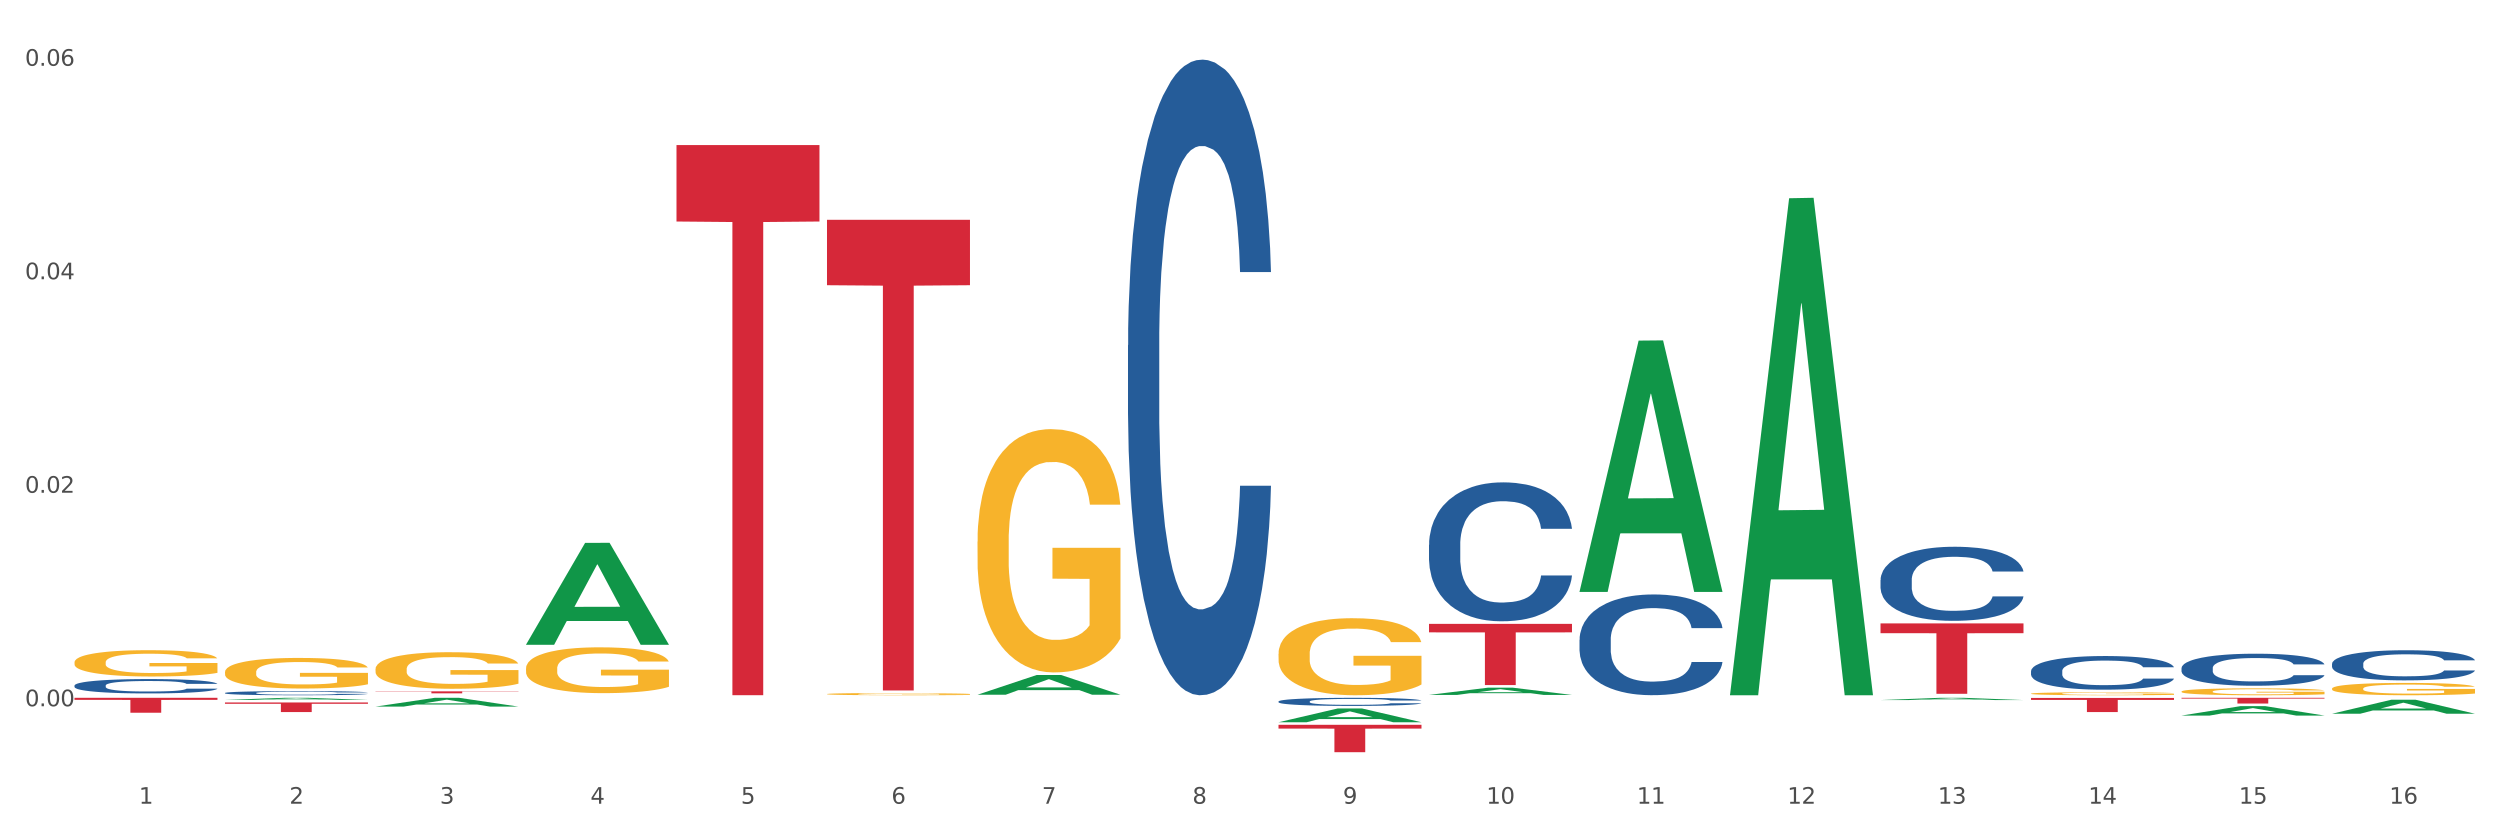 <?xml version="1.0" encoding="utf-8" standalone="no"?>
<!DOCTYPE svg PUBLIC "-//W3C//DTD SVG 1.1//EN"
  "http://www.w3.org/Graphics/SVG/1.1/DTD/svg11.dtd">
<svg xmlns:xlink="http://www.w3.org/1999/xlink" width="1080pt" height="360pt" viewBox="0 0 1080 360" xmlns="http://www.w3.org/2000/svg" version="1.1">
 <rect x="0" y="0" width="1080" height="360" fill="#333333" stroke="none"/>
 <defs>
  <style type="text/css">*{stroke-linejoin: round; stroke-linecap: butt}</style>
 </defs>
 <g id="figure_1">
  <g id="patch_1">
   <path d="M 0 360 
L 1080 360 
L 1080 0 
L 0 0 
z
" style="fill: #ffffff; stroke: #ffffff; stroke-linejoin: miter"/>
  </g>
  <g id="axes_1">
   <g id="matplotlib.axis_1">
    <g id="xtick_1">
     <g id="text_1">
      <!-- 1 -->
      <g style="fill: #4d4d4d" transform="translate(60.004 347.204) scale(0.096 -0.096)">
       <defs>
        <path id="DejaVuSans-31" d="M 794 531 
L 1825 531 
L 1825 4091 
L 703 3866 
L 703 4441 
L 1819 4666 
L 2450 4666 
L 2450 531 
L 3481 531 
L 3481 0 
L 794 0 
L 794 531 
z
" transform="scale(0.016)"/>
       </defs>
       <use xlink:href="#DejaVuSans-31"/>
      </g>
     </g>
    </g>
    <g id="xtick_2">
     <g id="text_2">
      <!-- 2 -->
      <g style="fill: #4d4d4d" transform="translate(125.021 347.204) scale(0.096 -0.096)">
       <defs>
        <path id="DejaVuSans-32" d="M 1228 531 
L 3431 531 
L 3431 0 
L 469 0 
L 469 531 
Q 828 903 1448 1529 
Q 2069 2156 2228 2338 
Q 2531 2678 2651 2914 
Q 2772 3150 2772 3378 
Q 2772 3750 2511 3984 
Q 2250 4219 1831 4219 
Q 1534 4219 1204 4116 
Q 875 4013 500 3803 
L 500 4441 
Q 881 4594 1212 4672 
Q 1544 4750 1819 4750 
Q 2544 4750 2975 4387 
Q 3406 4025 3406 3419 
Q 3406 3131 3298 2873 
Q 3191 2616 2906 2266 
Q 2828 2175 2409 1742 
Q 1991 1309 1228 531 
z
" transform="scale(0.016)"/>
       </defs>
       <use xlink:href="#DejaVuSans-32"/>
      </g>
     </g>
    </g>
    <g id="xtick_3">
     <g id="text_3">
      <!-- 3 -->
      <g style="fill: #4d4d4d" transform="translate(190.039 347.204) scale(0.096 -0.096)">
       <defs>
        <path id="DejaVuSans-33" d="M 2597 2516 
Q 3050 2419 3304 2112 
Q 3559 1806 3559 1356 
Q 3559 666 3084 287 
Q 2609 -91 1734 -91 
Q 1441 -91 1130 -33 
Q 819 25 488 141 
L 488 750 
Q 750 597 1062 519 
Q 1375 441 1716 441 
Q 2309 441 2620 675 
Q 2931 909 2931 1356 
Q 2931 1769 2642 2001 
Q 2353 2234 1838 2234 
L 1294 2234 
L 1294 2753 
L 1863 2753 
Q 2328 2753 2575 2939 
Q 2822 3125 2822 3475 
Q 2822 3834 2567 4026 
Q 2313 4219 1838 4219 
Q 1578 4219 1281 4162 
Q 984 4106 628 3988 
L 628 4550 
Q 988 4650 1302 4700 
Q 1616 4750 1894 4750 
Q 2613 4750 3031 4423 
Q 3450 4097 3450 3541 
Q 3450 3153 3228 2886 
Q 3006 2619 2597 2516 
z
" transform="scale(0.016)"/>
       </defs>
       <use xlink:href="#DejaVuSans-33"/>
      </g>
     </g>
    </g>
    <g id="xtick_4">
     <g id="text_4">
      <!-- 4 -->
      <g style="fill: #4d4d4d" transform="translate(255.056 347.204) scale(0.096 -0.096)">
       <defs>
        <path id="DejaVuSans-34" d="M 2419 4116 
L 825 1625 
L 2419 1625 
L 2419 4116 
z
M 2253 4666 
L 3047 4666 
L 3047 1625 
L 3713 1625 
L 3713 1100 
L 3047 1100 
L 3047 0 
L 2419 0 
L 2419 1100 
L 313 1100 
L 313 1709 
L 2253 4666 
z
" transform="scale(0.016)"/>
       </defs>
       <use xlink:href="#DejaVuSans-34"/>
      </g>
     </g>
    </g>
    <g id="xtick_5">
     <g id="text_5">
      <!-- 5 -->
      <g style="fill: #4d4d4d" transform="translate(320.073 347.204) scale(0.096 -0.096)">
       <defs>
        <path id="DejaVuSans-35" d="M 691 4666 
L 3169 4666 
L 3169 4134 
L 1269 4134 
L 1269 2991 
Q 1406 3038 1543 3061 
Q 1681 3084 1819 3084 
Q 2600 3084 3056 2656 
Q 3513 2228 3513 1497 
Q 3513 744 3044 326 
Q 2575 -91 1722 -91 
Q 1428 -91 1123 -41 
Q 819 9 494 109 
L 494 744 
Q 775 591 1075 516 
Q 1375 441 1709 441 
Q 2250 441 2565 725 
Q 2881 1009 2881 1497 
Q 2881 1984 2565 2268 
Q 2250 2553 1709 2553 
Q 1456 2553 1204 2497 
Q 953 2441 691 2322 
L 691 4666 
z
" transform="scale(0.016)"/>
       </defs>
       <use xlink:href="#DejaVuSans-35"/>
      </g>
     </g>
    </g>
    <g id="xtick_6">
     <g id="text_6">
      <!-- 6 -->
      <g style="fill: #4d4d4d" transform="translate(385.09 347.204) scale(0.096 -0.096)">
       <defs>
        <path id="DejaVuSans-36" d="M 2113 2584 
Q 1688 2584 1439 2293 
Q 1191 2003 1191 1497 
Q 1191 994 1439 701 
Q 1688 409 2113 409 
Q 2538 409 2786 701 
Q 3034 994 3034 1497 
Q 3034 2003 2786 2293 
Q 2538 2584 2113 2584 
z
M 3366 4563 
L 3366 3988 
Q 3128 4100 2886 4159 
Q 2644 4219 2406 4219 
Q 1781 4219 1451 3797 
Q 1122 3375 1075 2522 
Q 1259 2794 1537 2939 
Q 1816 3084 2150 3084 
Q 2853 3084 3261 2657 
Q 3669 2231 3669 1497 
Q 3669 778 3244 343 
Q 2819 -91 2113 -91 
Q 1303 -91 875 529 
Q 447 1150 447 2328 
Q 447 3434 972 4092 
Q 1497 4750 2381 4750 
Q 2619 4750 2861 4703 
Q 3103 4656 3366 4563 
z
" transform="scale(0.016)"/>
       </defs>
       <use xlink:href="#DejaVuSans-36"/>
      </g>
     </g>
    </g>
    <g id="xtick_7">
     <g id="text_7">
      <!-- 7 -->
      <g style="fill: #4d4d4d" transform="translate(450.108 347.204) scale(0.096 -0.096)">
       <defs>
        <path id="DejaVuSans-37" d="M 525 4666 
L 3525 4666 
L 3525 4397 
L 1831 0 
L 1172 0 
L 2766 4134 
L 525 4134 
L 525 4666 
z
" transform="scale(0.016)"/>
       </defs>
       <use xlink:href="#DejaVuSans-37"/>
      </g>
     </g>
    </g>
    <g id="xtick_8">
     <g id="text_8">
      <!-- 8 -->
      <g style="fill: #4d4d4d" transform="translate(515.125 347.204) scale(0.096 -0.096)">
       <defs>
        <path id="DejaVuSans-38" d="M 2034 2216 
Q 1584 2216 1326 1975 
Q 1069 1734 1069 1313 
Q 1069 891 1326 650 
Q 1584 409 2034 409 
Q 2484 409 2743 651 
Q 3003 894 3003 1313 
Q 3003 1734 2745 1975 
Q 2488 2216 2034 2216 
z
M 1403 2484 
Q 997 2584 770 2862 
Q 544 3141 544 3541 
Q 544 4100 942 4425 
Q 1341 4750 2034 4750 
Q 2731 4750 3128 4425 
Q 3525 4100 3525 3541 
Q 3525 3141 3298 2862 
Q 3072 2584 2669 2484 
Q 3125 2378 3379 2068 
Q 3634 1759 3634 1313 
Q 3634 634 3220 271 
Q 2806 -91 2034 -91 
Q 1263 -91 848 271 
Q 434 634 434 1313 
Q 434 1759 690 2068 
Q 947 2378 1403 2484 
z
M 1172 3481 
Q 1172 3119 1398 2916 
Q 1625 2713 2034 2713 
Q 2441 2713 2670 2916 
Q 2900 3119 2900 3481 
Q 2900 3844 2670 4047 
Q 2441 4250 2034 4250 
Q 1625 4250 1398 4047 
Q 1172 3844 1172 3481 
z
" transform="scale(0.016)"/>
       </defs>
       <use xlink:href="#DejaVuSans-38"/>
      </g>
     </g>
    </g>
    <g id="xtick_9">
     <g id="text_9">
      <!-- 9 -->
      <g style="fill: #4d4d4d" transform="translate(580.142 347.204) scale(0.096 -0.096)">
       <defs>
        <path id="DejaVuSans-39" d="M 703 97 
L 703 672 
Q 941 559 1184 500 
Q 1428 441 1663 441 
Q 2288 441 2617 861 
Q 2947 1281 2994 2138 
Q 2813 1869 2534 1725 
Q 2256 1581 1919 1581 
Q 1219 1581 811 2004 
Q 403 2428 403 3163 
Q 403 3881 828 4315 
Q 1253 4750 1959 4750 
Q 2769 4750 3195 4129 
Q 3622 3509 3622 2328 
Q 3622 1225 3098 567 
Q 2575 -91 1691 -91 
Q 1453 -91 1209 -44 
Q 966 3 703 97 
z
M 1959 2075 
Q 2384 2075 2632 2365 
Q 2881 2656 2881 3163 
Q 2881 3666 2632 3958 
Q 2384 4250 1959 4250 
Q 1534 4250 1286 3958 
Q 1038 3666 1038 3163 
Q 1038 2656 1286 2365 
Q 1534 2075 1959 2075 
z
" transform="scale(0.016)"/>
       </defs>
       <use xlink:href="#DejaVuSans-39"/>
      </g>
     </g>
    </g>
    <g id="xtick_10">
     <g id="text_10">
      <!-- 10 -->
      <g style="fill: #4d4d4d" transform="translate(642.105 347.204) scale(0.096 -0.096)">
       <defs>
        <path id="DejaVuSans-30" d="M 2034 4250 
Q 1547 4250 1301 3770 
Q 1056 3291 1056 2328 
Q 1056 1369 1301 889 
Q 1547 409 2034 409 
Q 2525 409 2770 889 
Q 3016 1369 3016 2328 
Q 3016 3291 2770 3770 
Q 2525 4250 2034 4250 
z
M 2034 4750 
Q 2819 4750 3233 4129 
Q 3647 3509 3647 2328 
Q 3647 1150 3233 529 
Q 2819 -91 2034 -91 
Q 1250 -91 836 529 
Q 422 1150 422 2328 
Q 422 3509 836 4129 
Q 1250 4750 2034 4750 
z
" transform="scale(0.016)"/>
       </defs>
       <use xlink:href="#DejaVuSans-31"/>
       <use xlink:href="#DejaVuSans-30" transform="translate(63.623 0)"/>
      </g>
     </g>
    </g>
    <g id="xtick_11">
     <g id="text_11">
      <!-- 11 -->
      <g style="fill: #4d4d4d" transform="translate(707.123 347.204) scale(0.096 -0.096)">
       <use xlink:href="#DejaVuSans-31"/>
       <use xlink:href="#DejaVuSans-31" transform="translate(63.623 0)"/>
      </g>
     </g>
    </g>
    <g id="xtick_12">
     <g id="text_12">
      <!-- 12 -->
      <g style="fill: #4d4d4d" transform="translate(772.14 347.204) scale(0.096 -0.096)">
       <use xlink:href="#DejaVuSans-31"/>
       <use xlink:href="#DejaVuSans-32" transform="translate(63.623 0)"/>
      </g>
     </g>
    </g>
    <g id="xtick_13">
     <g id="text_13">
      <!-- 13 -->
      <g style="fill: #4d4d4d" transform="translate(837.157 347.204) scale(0.096 -0.096)">
       <use xlink:href="#DejaVuSans-31"/>
       <use xlink:href="#DejaVuSans-33" transform="translate(63.623 0)"/>
      </g>
     </g>
    </g>
    <g id="xtick_14">
     <g id="text_14">
      <!-- 14 -->
      <g style="fill: #4d4d4d" transform="translate(902.174 347.204) scale(0.096 -0.096)">
       <use xlink:href="#DejaVuSans-31"/>
       <use xlink:href="#DejaVuSans-34" transform="translate(63.623 0)"/>
      </g>
     </g>
    </g>
    <g id="xtick_15">
     <g id="text_15">
      <!-- 15 -->
      <g style="fill: #4d4d4d" transform="translate(967.192 347.204) scale(0.096 -0.096)">
       <use xlink:href="#DejaVuSans-31"/>
       <use xlink:href="#DejaVuSans-35" transform="translate(63.623 0)"/>
      </g>
     </g>
    </g>
    <g id="xtick_16">
     <g id="text_16">
      <!-- 16 -->
      <g style="fill: #4d4d4d" transform="translate(1032.209 347.204) scale(0.096 -0.096)">
       <use xlink:href="#DejaVuSans-31"/>
       <use xlink:href="#DejaVuSans-36" transform="translate(63.623 0)"/>
      </g>
     </g>
    </g>
    <g id="xtick_17"/>
    <g id="xtick_18"/>
    <g id="xtick_19"/>
    <g id="xtick_20"/>
    <g id="xtick_21"/>
    <g id="xtick_22"/>
    <g id="xtick_23"/>
    <g id="xtick_24"/>
    <g id="xtick_25"/>
    <g id="xtick_26"/>
    <g id="xtick_27"/>
    <g id="xtick_28"/>
    <g id="xtick_29"/>
    <g id="xtick_30"/>
    <g id="xtick_31"/>
   </g>
   <g id="matplotlib.axis_2">
    <g id="ytick_1">
     <g id="text_17">
      <!-- 0.00 -->
      <g style="fill: #4d4d4d" transform="translate(10.8 305.103) scale(0.096 -0.096)">
       <defs>
        <path id="DejaVuSans-2e" d="M 684 794 
L 1344 794 
L 1344 0 
L 684 0 
L 684 794 
z
" transform="scale(0.016)"/>
       </defs>
       <use xlink:href="#DejaVuSans-30"/>
       <use xlink:href="#DejaVuSans-2e" transform="translate(63.623 0)"/>
       <use xlink:href="#DejaVuSans-30" transform="translate(95.41 0)"/>
       <use xlink:href="#DejaVuSans-30" transform="translate(159.033 0)"/>
      </g>
     </g>
    </g>
    <g id="ytick_2">
     <g id="text_18">
      <!-- 0.02 -->
      <g style="fill: #4d4d4d" transform="translate(10.8 212.871) scale(0.096 -0.096)">
       <use xlink:href="#DejaVuSans-30"/>
       <use xlink:href="#DejaVuSans-2e" transform="translate(63.623 0)"/>
       <use xlink:href="#DejaVuSans-30" transform="translate(95.41 0)"/>
       <use xlink:href="#DejaVuSans-32" transform="translate(159.033 0)"/>
      </g>
     </g>
    </g>
    <g id="ytick_3">
     <g id="text_19">
      <!-- 0.04 -->
      <g style="fill: #4d4d4d" transform="translate(10.8 120.639) scale(0.096 -0.096)">
       <use xlink:href="#DejaVuSans-30"/>
       <use xlink:href="#DejaVuSans-2e" transform="translate(63.623 0)"/>
       <use xlink:href="#DejaVuSans-30" transform="translate(95.41 0)"/>
       <use xlink:href="#DejaVuSans-34" transform="translate(159.033 0)"/>
      </g>
     </g>
    </g>
    <g id="ytick_4">
     <g id="text_20">
      <!-- 0.06 -->
      <g style="fill: #4d4d4d" transform="translate(10.8 28.407) scale(0.096 -0.096)">
       <use xlink:href="#DejaVuSans-30"/>
       <use xlink:href="#DejaVuSans-2e" transform="translate(63.623 0)"/>
       <use xlink:href="#DejaVuSans-30" transform="translate(95.41 0)"/>
       <use xlink:href="#DejaVuSans-36" transform="translate(159.033 0)"/>
      </g>
     </g>
    </g>
    <g id="ytick_5"/>
    <g id="ytick_6"/>
    <g id="ytick_7"/>
   </g>
   <g id="PolyCollection_1">
    <path d="M 97.192 302.367 
L 97.256 302.367 
L 122.727 301.456 
L 133.297 301.455 
L 158.959 302.369 
L 146.733 302.369 
L 141.193 302.156 
L 114.894 302.156 
L 114.703 302.16 
L 109.354 302.369 
L 97.192 302.369 
L 97.192 302.367 
L 118.206 302.029 
L 137.882 302.029 
L 128.139 301.65 
L 128.012 301.648 
L 127.884 301.651 
L 118.142 302.029 
L 118.206 302.029 
L 97.192 302.367 
z
" clip-path="url(#p4a963f061b)" style="fill: #109648"/>
    <path d="M 812.382 269.304 
L 874.148 269.304 
L 874.148 273.532 
L 849.852 273.56 
L 849.852 299.727 
L 836.532 299.727 
L 836.532 273.56 
L 812.382 273.532 
L 812.382 269.333 
L 812.382 269.304 
z
" clip-path="url(#p4a963f061b)" style="fill: #d62839"/>
    <path d="M 617.33 269.502 
L 679.097 269.502 
L 679.097 273.179 
L 654.8 273.204 
L 654.8 295.961 
L 641.481 295.961 
L 641.481 273.204 
L 617.33 273.179 
L 617.33 269.527 
L 617.33 269.502 
z
" clip-path="url(#p4a963f061b)" style="fill: #d62839"/>
    <path d="M 552.313 313.116 
L 614.079 313.116 
L 614.079 314.76 
L 589.783 314.771 
L 589.783 324.95 
L 576.463 324.95 
L 576.463 314.771 
L 552.313 314.76 
L 552.313 313.127 
L 552.313 313.116 
z
" clip-path="url(#p4a963f061b)" style="fill: #d62839"/>
    <path d="M 357.261 94.955 
L 419.028 94.955 
L 419.028 123.21 
L 394.731 123.401 
L 394.731 298.277 
L 381.412 298.277 
L 381.412 123.401 
L 357.261 123.21 
L 357.261 95.146 
L 357.261 94.955 
z
" clip-path="url(#p4a963f061b)" style="fill: #d62839"/>
    <path d="M 32.175 286.136 
L 32.248 286.126 
L 32.248 285.752 
L 32.394 285.429 
L 33.123 284.65 
L 34.217 284.006 
L 35.019 283.663 
L 35.821 283.383 
L 36.769 283.102 
L 37.936 282.811 
L 40.051 282.385 
L 41.363 282.167 
L 42.968 281.939 
L 45.885 281.606 
L 47.999 281.419 
L 50.187 281.263 
L 53.76 281.076 
L 56.094 280.993 
L 58.573 280.931 
L 61.563 280.889 
L 63.824 280.879 
L 68.783 280.91 
L 73.012 281.004 
L 75.054 281.076 
L 77.679 281.201 
L 79.065 281.284 
L 81.326 281.45 
L 83.659 281.669 
L 85.263 281.856 
L 87.67 282.209 
L 89.493 282.562 
L 91.17 282.998 
L 92.045 283.3 
L 92.702 283.58 
L 93.285 283.902 
L 93.868 284.411 
L 80.742 284.411 
L 80.232 284.048 
L 79.43 283.705 
L 78.263 283.372 
L 77.242 283.165 
L 75.492 282.905 
L 73.887 282.739 
L 72.21 282.614 
L 70.168 282.51 
L 68.564 282.458 
L 66.303 282.417 
L 61.855 282.427 
L 58.865 282.51 
L 56.823 282.614 
L 55.511 282.707 
L 54.344 282.811 
L 53.031 282.957 
L 51.5 283.175 
L 50.406 283.372 
L 49.312 283.622 
L 48.437 283.871 
L 47.635 284.162 
L 46.979 284.474 
L 46.468 284.796 
L 46.031 285.191 
L 45.666 285.845 
L 45.666 287.268 
L 45.812 287.59 
L 46.176 288.016 
L 46.614 288.338 
L 47.343 288.723 
L 47.999 288.983 
L 49.239 289.357 
L 50.625 289.668 
L 51.719 289.866 
L 52.812 290.032 
L 54.708 290.26 
L 56.823 290.447 
L 58.646 290.562 
L 61.126 290.666 
L 62.803 290.707 
L 64.261 290.728 
L 67.835 290.728 
L 70.387 290.697 
L 73.231 290.624 
L 75.419 290.531 
L 77.242 290.416 
L 79.284 290.229 
L 80.596 290.053 
L 80.596 287.881 
L 64.553 287.871 
L 64.553 286.427 
L 93.941 286.427 
L 93.941 290.666 
L 92.702 290.884 
L 91.316 291.081 
L 89.858 291.258 
L 87.67 291.476 
L 85.045 291.684 
L 82.711 291.829 
L 80.232 291.954 
L 77.315 292.068 
L 73.523 292.172 
L 71.189 292.214 
L 68.272 292.245 
L 64.845 292.255 
L 61.855 292.234 
L 58.938 292.182 
L 55.875 292.089 
L 52.885 291.954 
L 50.625 291.819 
L 48.364 291.653 
L 45.958 291.434 
L 44.062 291.227 
L 42.603 291.04 
L 40.999 290.801 
L 39.249 290.489 
L 37.936 290.209 
L 36.769 289.918 
L 35.529 289.544 
L 34.654 289.222 
L 33.779 288.816 
L 33.269 288.515 
L 32.685 288.048 
L 32.248 287.393 
L 32.175 286.136 
z
" clip-path="url(#p4a963f061b)" style="fill: #f7b32b"/>
    <path d="M 162.209 298.656 
L 223.976 298.656 
L 223.976 298.777 
L 199.679 298.778 
L 199.679 299.53 
L 186.36 299.53 
L 186.36 298.778 
L 162.209 298.777 
L 162.209 298.657 
L 162.209 298.656 
z
" clip-path="url(#p4a963f061b)" style="fill: #d62839"/>
    <path d="M 97.192 303.472 
L 158.959 303.472 
L 158.959 304.048 
L 134.662 304.052 
L 134.662 307.617 
L 121.343 307.617 
L 121.343 304.052 
L 97.192 304.048 
L 97.192 303.476 
L 97.192 303.472 
z
" clip-path="url(#p4a963f061b)" style="fill: #d62839"/>
    <path d="M 32.175 301.455 
L 93.941 301.455 
L 93.941 302.351 
L 69.645 302.357 
L 69.645 307.902 
L 56.325 307.902 
L 56.325 302.357 
L 32.175 302.351 
L 32.175 301.461 
L 32.175 301.455 
z
" clip-path="url(#p4a963f061b)" style="fill: #d62839"/>
    <path d="M 32.175 296.145 
L 32.248 296.14 
L 32.248 295.981 
L 32.467 295.766 
L 33.27 295.369 
L 34.292 295.069 
L 36.045 294.718 
L 36.994 294.57 
L 38.235 294.406 
L 40.79 294.14 
L 43.711 293.913 
L 45.755 293.789 
L 47.288 293.709 
L 50.72 293.568 
L 52.691 293.505 
L 54.735 293.454 
L 56.487 293.42 
L 59.408 293.381 
L 61.744 293.364 
L 64.445 293.358 
L 66.709 293.364 
L 69.702 293.386 
L 74.083 293.454 
L 75.762 293.494 
L 78.025 293.562 
L 80.362 293.653 
L 82.26 293.743 
L 84.45 293.874 
L 86.713 294.044 
L 88.904 294.259 
L 90.437 294.457 
L 91.678 294.667 
L 92.773 294.922 
L 93.576 295.199 
L 93.941 295.432 
L 80.581 295.432 
L 80.216 295.222 
L 79.485 294.995 
L 78.755 294.842 
L 77.952 294.718 
L 76.711 294.576 
L 75.616 294.485 
L 73.791 294.378 
L 72.111 294.31 
L 70.724 294.27 
L 69.045 294.236 
L 65.468 294.202 
L 62.912 294.202 
L 61.306 294.213 
L 59.335 294.242 
L 57.655 294.281 
L 55.684 294.349 
L 54.151 294.423 
L 52.618 294.519 
L 51.742 294.587 
L 50.427 294.712 
L 49.551 294.814 
L 48.383 294.99 
L 47.726 295.114 
L 46.558 295.437 
L 46.047 295.675 
L 45.828 295.84 
L 45.682 296.021 
L 45.682 296.905 
L 46.12 297.301 
L 46.485 297.471 
L 47.069 297.664 
L 48.164 297.913 
L 49.77 298.157 
L 51.45 298.332 
L 52.837 298.44 
L 54.151 298.519 
L 55.465 298.582 
L 57.071 298.638 
L 58.386 298.672 
L 60.357 298.706 
L 62.693 298.723 
L 64.518 298.723 
L 68.242 298.695 
L 69.921 298.667 
L 71.527 298.627 
L 73.28 298.565 
L 74.667 298.497 
L 75.47 298.446 
L 76.784 298.338 
L 77.806 298.225 
L 78.682 298.094 
L 79.266 297.981 
L 79.923 297.811 
L 80.435 297.619 
L 80.581 297.517 
L 93.941 297.517 
L 93.649 297.721 
L 93.138 297.919 
L 92.116 298.185 
L 91.313 298.338 
L 90.072 298.525 
L 88.758 298.684 
L 86.932 298.859 
L 85.253 298.99 
L 83.501 299.103 
L 81.603 299.205 
L 78.171 299.347 
L 76.93 299.386 
L 74.302 299.454 
L 72.257 299.494 
L 69.264 299.534 
L 66.198 299.556 
L 62.985 299.562 
L 60.138 299.551 
L 56.998 299.517 
L 55.027 299.483 
L 52.837 299.432 
L 50.281 299.352 
L 47.872 299.256 
L 45.609 299.143 
L 43.492 299.012 
L 41.52 298.865 
L 38.965 298.621 
L 37.067 298.383 
L 35.679 298.162 
L 34.73 297.975 
L 33.781 297.738 
L 33.27 297.573 
L 32.467 297.177 
L 32.175 296.808 
L 32.175 296.145 
z
" clip-path="url(#p4a963f061b)" style="fill: #255c99"/>
    <path d="M 97.192 299.36 
L 97.265 299.359 
L 97.265 299.313 
L 97.484 299.25 
L 98.287 299.135 
L 99.31 299.048 
L 101.062 298.946 
L 102.011 298.903 
L 103.252 298.855 
L 105.807 298.778 
L 108.728 298.712 
L 110.772 298.676 
L 112.305 298.653 
L 115.737 298.612 
L 117.708 298.593 
L 119.752 298.579 
L 121.505 298.569 
L 124.425 298.557 
L 126.761 298.552 
L 129.463 298.551 
L 131.726 298.552 
L 134.719 298.559 
L 139.1 298.579 
L 140.779 298.59 
L 143.042 298.61 
L 145.379 298.636 
L 147.277 298.663 
L 149.467 298.7 
L 151.731 298.75 
L 153.921 298.812 
L 155.454 298.87 
L 156.695 298.931 
L 157.79 299.005 
L 158.594 299.085 
L 158.959 299.153 
L 145.598 299.153 
L 145.233 299.092 
L 144.503 299.026 
L 143.773 298.982 
L 142.969 298.946 
L 141.728 298.904 
L 140.633 298.878 
L 138.808 298.847 
L 137.129 298.827 
L 135.741 298.816 
L 134.062 298.806 
L 130.485 298.796 
L 127.929 298.796 
L 126.323 298.799 
L 124.352 298.807 
L 122.673 298.819 
L 120.701 298.839 
L 119.168 298.86 
L 117.635 298.888 
L 116.759 298.908 
L 115.445 298.944 
L 114.569 298.974 
L 113.4 299.025 
L 112.743 299.061 
L 111.575 299.155 
L 111.064 299.224 
L 110.845 299.271 
L 110.699 299.324 
L 110.699 299.581 
L 111.137 299.696 
L 111.502 299.745 
L 112.086 299.801 
L 113.181 299.874 
L 114.788 299.944 
L 116.467 299.995 
L 117.854 300.027 
L 119.168 300.05 
L 120.482 300.068 
L 122.089 300.084 
L 123.403 300.094 
L 125.374 300.104 
L 127.71 300.109 
L 129.536 300.109 
L 133.259 300.101 
L 134.938 300.093 
L 136.545 300.081 
L 138.297 300.063 
L 139.684 300.043 
L 140.487 300.028 
L 141.801 299.997 
L 142.823 299.964 
L 143.7 299.926 
L 144.284 299.893 
L 144.941 299.844 
L 145.452 299.788 
L 145.598 299.758 
L 158.959 299.758 
L 158.667 299.818 
L 158.156 299.875 
L 157.133 299.953 
L 156.33 299.997 
L 155.089 300.051 
L 153.775 300.097 
L 151.95 300.148 
L 150.27 300.186 
L 148.518 300.219 
L 146.62 300.249 
L 143.188 300.29 
L 141.947 300.302 
L 139.319 300.321 
L 137.275 300.333 
L 134.281 300.344 
L 131.215 300.351 
L 128.002 300.353 
L 125.155 300.349 
L 122.016 300.339 
L 120.044 300.329 
L 117.854 300.315 
L 115.299 300.292 
L 112.889 300.264 
L 110.626 300.231 
L 108.509 300.193 
L 106.538 300.15 
L 103.982 300.079 
L 102.084 300.01 
L 100.697 299.946 
L 99.748 299.892 
L 98.798 299.823 
L 98.287 299.775 
L 97.484 299.66 
L 97.192 299.553 
L 97.192 299.36 
z
" clip-path="url(#p4a963f061b)" style="fill: #255c99"/>
    <path d="M 487.296 149.138 
L 487.369 148.887 
L 487.369 141.866 
L 487.588 132.336 
L 488.391 114.782 
L 489.413 101.492 
L 491.165 85.944 
L 492.114 79.424 
L 493.356 72.152 
L 495.911 60.366 
L 498.831 50.335 
L 500.876 44.818 
L 502.409 41.307 
L 505.84 35.038 
L 507.811 32.279 
L 509.856 30.023 
L 511.608 28.518 
L 514.528 26.763 
L 516.865 26.01 
L 519.566 25.759 
L 521.829 26.01 
L 524.823 27.013 
L 529.203 30.023 
L 530.883 31.778 
L 533.146 34.787 
L 535.482 38.799 
L 537.38 42.812 
L 539.571 48.579 
L 541.834 56.103 
L 544.024 65.632 
L 545.558 74.409 
L 546.799 83.687 
L 547.894 94.972 
L 548.697 107.259 
L 549.062 117.541 
L 535.701 117.541 
L 535.336 108.262 
L 534.606 98.232 
L 533.876 91.461 
L 533.073 85.944 
L 531.832 79.675 
L 530.737 75.663 
L 528.911 70.898 
L 527.232 67.889 
L 525.845 66.133 
L 524.166 64.629 
L 520.588 63.124 
L 518.033 63.124 
L 516.427 63.626 
L 514.455 64.879 
L 512.776 66.635 
L 510.805 69.644 
L 509.272 72.904 
L 507.738 77.167 
L 506.862 80.176 
L 505.548 85.693 
L 504.672 90.207 
L 503.504 97.981 
L 502.847 103.498 
L 501.679 117.792 
L 501.168 128.324 
L 500.949 135.596 
L 500.803 143.621 
L 500.803 182.741 
L 501.241 200.295 
L 501.606 207.818 
L 502.19 216.344 
L 503.285 227.378 
L 504.891 238.161 
L 506.57 245.935 
L 507.957 250.699 
L 509.272 254.21 
L 510.586 256.968 
L 512.192 259.476 
L 513.506 260.981 
L 515.478 262.485 
L 517.814 263.238 
L 519.639 263.238 
L 523.363 261.984 
L 525.042 260.73 
L 526.648 258.975 
L 528.4 256.216 
L 529.787 253.207 
L 530.591 250.95 
L 531.905 246.185 
L 532.927 241.17 
L 533.803 235.402 
L 534.387 230.387 
L 535.044 222.864 
L 535.555 214.338 
L 535.701 209.824 
L 549.062 209.824 
L 548.77 218.852 
L 548.259 227.628 
L 547.237 239.415 
L 546.434 246.185 
L 545.193 254.461 
L 543.878 261.482 
L 542.053 269.256 
L 540.374 275.024 
L 538.622 280.039 
L 536.723 284.553 
L 533.292 290.822 
L 532.051 292.578 
L 529.422 295.587 
L 527.378 297.342 
L 524.385 299.098 
L 521.318 300.101 
L 518.106 300.351 
L 515.258 299.85 
L 512.119 298.345 
L 510.148 296.841 
L 507.957 294.584 
L 505.402 291.073 
L 502.993 286.81 
L 500.73 281.795 
L 498.612 276.027 
L 496.641 269.507 
L 494.086 258.724 
L 492.187 248.192 
L 490.8 238.412 
L 489.851 230.136 
L 488.902 219.604 
L 488.391 212.332 
L 487.588 194.778 
L 487.296 178.478 
L 487.296 149.138 
z
" clip-path="url(#p4a963f061b)" style="fill: #255c99"/>
    <path d="M 552.313 303.03 
L 552.386 303.027 
L 552.386 302.937 
L 552.605 302.815 
L 553.408 302.591 
L 554.43 302.422 
L 556.182 302.223 
L 557.132 302.14 
L 558.373 302.047 
L 560.928 301.897 
L 563.848 301.769 
L 565.893 301.699 
L 567.426 301.654 
L 570.857 301.574 
L 572.829 301.539 
L 574.873 301.51 
L 576.625 301.491 
L 579.546 301.468 
L 581.882 301.459 
L 584.583 301.455 
L 586.847 301.459 
L 589.84 301.471 
L 594.221 301.51 
L 595.9 301.532 
L 598.163 301.571 
L 600.499 301.622 
L 602.398 301.673 
L 604.588 301.747 
L 606.851 301.843 
L 609.042 301.964 
L 610.575 302.076 
L 611.816 302.195 
L 612.911 302.339 
L 613.714 302.495 
L 614.079 302.627 
L 600.718 302.627 
L 600.353 302.508 
L 599.623 302.38 
L 598.893 302.294 
L 598.09 302.223 
L 596.849 302.143 
L 595.754 302.092 
L 593.929 302.031 
L 592.249 301.993 
L 590.862 301.971 
L 589.183 301.951 
L 585.605 301.932 
L 583.05 301.932 
L 581.444 301.939 
L 579.473 301.955 
L 577.793 301.977 
L 575.822 302.015 
L 574.289 302.057 
L 572.756 302.111 
L 571.88 302.15 
L 570.565 302.22 
L 569.689 302.278 
L 568.521 302.377 
L 567.864 302.447 
L 566.696 302.63 
L 566.185 302.764 
L 565.966 302.857 
L 565.82 302.96 
L 565.82 303.459 
L 566.258 303.683 
L 566.623 303.779 
L 567.207 303.888 
L 568.302 304.028 
L 569.908 304.166 
L 571.588 304.265 
L 572.975 304.326 
L 574.289 304.371 
L 575.603 304.406 
L 577.209 304.438 
L 578.523 304.457 
L 580.495 304.477 
L 582.831 304.486 
L 584.656 304.486 
L 588.38 304.47 
L 590.059 304.454 
L 591.665 304.432 
L 593.418 304.396 
L 594.805 304.358 
L 595.608 304.329 
L 596.922 304.268 
L 597.944 304.204 
L 598.82 304.131 
L 599.404 304.067 
L 600.061 303.971 
L 600.572 303.862 
L 600.718 303.804 
L 614.079 303.804 
L 613.787 303.92 
L 613.276 304.032 
L 612.254 304.182 
L 611.451 304.268 
L 610.21 304.374 
L 608.896 304.464 
L 607.07 304.563 
L 605.391 304.637 
L 603.639 304.701 
L 601.741 304.758 
L 598.309 304.838 
L 597.068 304.861 
L 594.44 304.899 
L 592.395 304.921 
L 589.402 304.944 
L 586.336 304.957 
L 583.123 304.96 
L 580.276 304.953 
L 577.136 304.934 
L 575.165 304.915 
L 572.975 304.886 
L 570.419 304.841 
L 568.01 304.787 
L 565.747 304.723 
L 563.629 304.649 
L 561.658 304.566 
L 559.103 304.428 
L 557.205 304.294 
L 555.817 304.169 
L 554.868 304.064 
L 553.919 303.929 
L 553.408 303.836 
L 552.605 303.612 
L 552.313 303.404 
L 552.313 303.03 
z
" clip-path="url(#p4a963f061b)" style="fill: #255c99"/>
    <path d="M 617.33 235.348 
L 617.403 235.293 
L 617.403 233.758 
L 617.622 231.675 
L 618.425 227.838 
L 619.447 224.933 
L 621.2 221.535 
L 622.149 220.11 
L 623.39 218.52 
L 625.945 215.944 
L 628.866 213.752 
L 630.91 212.546 
L 632.443 211.778 
L 635.875 210.408 
L 637.846 209.805 
L 639.89 209.312 
L 641.642 208.983 
L 644.563 208.599 
L 646.899 208.435 
L 649.601 208.38 
L 651.864 208.435 
L 654.857 208.654 
L 659.238 209.312 
L 660.917 209.695 
L 663.18 210.353 
L 665.517 211.23 
L 667.415 212.107 
L 669.605 213.368 
L 671.869 215.012 
L 674.059 217.095 
L 675.592 219.014 
L 676.833 221.042 
L 677.928 223.508 
L 678.732 226.194 
L 679.097 228.441 
L 665.736 228.441 
L 665.371 226.413 
L 664.641 224.221 
L 663.91 222.741 
L 663.107 221.535 
L 661.866 220.165 
L 660.771 219.288 
L 658.946 218.246 
L 657.267 217.588 
L 655.879 217.205 
L 654.2 216.876 
L 650.623 216.547 
L 648.067 216.547 
L 646.461 216.657 
L 644.49 216.931 
L 642.811 217.314 
L 640.839 217.972 
L 639.306 218.685 
L 637.773 219.616 
L 636.897 220.274 
L 635.583 221.48 
L 634.707 222.467 
L 633.538 224.166 
L 632.881 225.372 
L 631.713 228.496 
L 631.202 230.798 
L 630.983 232.388 
L 630.837 234.142 
L 630.837 242.692 
L 631.275 246.529 
L 631.64 248.174 
L 632.224 250.037 
L 633.319 252.449 
L 634.926 254.806 
L 636.605 256.505 
L 637.992 257.546 
L 639.306 258.314 
L 640.62 258.917 
L 642.227 259.465 
L 643.541 259.794 
L 645.512 260.123 
L 647.848 260.287 
L 649.674 260.287 
L 653.397 260.013 
L 655.076 259.739 
L 656.683 259.355 
L 658.435 258.752 
L 659.822 258.095 
L 660.625 257.601 
L 661.939 256.56 
L 662.961 255.464 
L 663.837 254.203 
L 664.422 253.107 
L 665.079 251.462 
L 665.59 249.599 
L 665.736 248.612 
L 679.097 248.612 
L 678.805 250.585 
L 678.293 252.504 
L 677.271 255.08 
L 676.468 256.56 
L 675.227 258.369 
L 673.913 259.903 
L 672.088 261.603 
L 670.408 262.863 
L 668.656 263.959 
L 666.758 264.946 
L 663.326 266.316 
L 662.085 266.7 
L 659.457 267.358 
L 657.413 267.742 
L 654.419 268.125 
L 651.353 268.344 
L 648.14 268.399 
L 645.293 268.29 
L 642.154 267.961 
L 640.182 267.632 
L 637.992 267.139 
L 635.437 266.371 
L 633.027 265.439 
L 630.764 264.343 
L 628.647 263.082 
L 626.675 261.657 
L 624.12 259.3 
L 622.222 256.998 
L 620.835 254.861 
L 619.886 253.052 
L 618.936 250.75 
L 618.425 249.16 
L 617.622 245.323 
L 617.33 241.761 
L 617.33 235.348 
z
" clip-path="url(#p4a963f061b)" style="fill: #255c99"/>
    <path d="M 682.347 276.358 
L 682.42 276.318 
L 682.42 275.206 
L 682.639 273.696 
L 683.443 270.914 
L 684.465 268.807 
L 686.217 266.343 
L 687.166 265.31 
L 688.407 264.158 
L 690.963 262.29 
L 693.883 260.7 
L 695.927 259.826 
L 697.46 259.27 
L 700.892 258.276 
L 702.863 257.839 
L 704.907 257.481 
L 706.66 257.243 
L 709.58 256.965 
L 711.916 256.845 
L 714.618 256.806 
L 716.881 256.845 
L 719.875 257.004 
L 724.255 257.481 
L 725.934 257.759 
L 728.198 258.236 
L 730.534 258.872 
L 732.432 259.508 
L 734.623 260.422 
L 736.886 261.614 
L 739.076 263.124 
L 740.609 264.515 
L 741.85 265.986 
L 742.946 267.774 
L 743.749 269.721 
L 744.114 271.351 
L 730.753 271.351 
L 730.388 269.88 
L 729.658 268.291 
L 728.928 267.218 
L 728.125 266.343 
L 726.883 265.35 
L 725.788 264.714 
L 723.963 263.959 
L 722.284 263.482 
L 720.897 263.204 
L 719.217 262.966 
L 715.64 262.727 
L 713.085 262.727 
L 711.478 262.807 
L 709.507 263.005 
L 707.828 263.283 
L 705.857 263.76 
L 704.323 264.277 
L 702.79 264.953 
L 701.914 265.429 
L 700.6 266.304 
L 699.724 267.019 
L 698.556 268.251 
L 697.899 269.125 
L 696.73 271.391 
L 696.219 273.06 
L 696 274.212 
L 695.854 275.484 
L 695.854 281.684 
L 696.292 284.465 
L 696.657 285.658 
L 697.241 287.009 
L 698.337 288.757 
L 699.943 290.466 
L 701.622 291.698 
L 703.009 292.453 
L 704.323 293.01 
L 705.638 293.447 
L 707.244 293.844 
L 708.558 294.083 
L 710.529 294.321 
L 712.866 294.44 
L 714.691 294.44 
L 718.414 294.242 
L 720.094 294.043 
L 721.7 293.765 
L 723.452 293.328 
L 724.839 292.851 
L 725.642 292.493 
L 726.956 291.738 
L 727.979 290.943 
L 728.855 290.029 
L 729.439 289.234 
L 730.096 288.042 
L 730.607 286.691 
L 730.753 285.976 
L 744.114 285.976 
L 743.822 287.406 
L 743.311 288.797 
L 742.289 290.665 
L 741.485 291.738 
L 740.244 293.049 
L 738.93 294.162 
L 737.105 295.394 
L 735.426 296.308 
L 733.673 297.103 
L 731.775 297.818 
L 728.344 298.812 
L 727.102 299.09 
L 724.474 299.567 
L 722.43 299.845 
L 719.436 300.123 
L 716.37 300.282 
L 713.158 300.322 
L 710.31 300.243 
L 707.171 300.004 
L 705.2 299.766 
L 703.009 299.408 
L 700.454 298.852 
L 698.045 298.176 
L 695.781 297.381 
L 693.664 296.467 
L 691.693 295.434 
L 689.137 293.725 
L 687.239 292.056 
L 685.852 290.506 
L 684.903 289.195 
L 683.954 287.525 
L 683.443 286.373 
L 682.639 283.591 
L 682.347 281.008 
L 682.347 276.358 
z
" clip-path="url(#p4a963f061b)" style="fill: #255c99"/>
    <path d="M 812.382 250.575 
L 812.455 250.546 
L 812.455 249.728 
L 812.674 248.617 
L 813.477 246.571 
L 814.499 245.021 
L 816.251 243.209 
L 817.201 242.449 
L 818.442 241.601 
L 820.997 240.228 
L 823.917 239.058 
L 825.962 238.415 
L 827.495 238.006 
L 830.926 237.275 
L 832.898 236.954 
L 834.942 236.691 
L 836.694 236.515 
L 839.615 236.311 
L 841.951 236.223 
L 844.652 236.194 
L 846.916 236.223 
L 849.909 236.34 
L 854.29 236.691 
L 855.969 236.895 
L 858.232 237.246 
L 860.568 237.714 
L 862.467 238.181 
L 864.657 238.854 
L 866.92 239.731 
L 869.111 240.841 
L 870.644 241.865 
L 871.885 242.946 
L 872.98 244.261 
L 873.783 245.694 
L 874.148 246.892 
L 860.787 246.892 
L 860.422 245.811 
L 859.692 244.641 
L 858.962 243.852 
L 858.159 243.209 
L 856.918 242.478 
L 855.823 242.011 
L 853.998 241.455 
L 852.318 241.105 
L 850.931 240.9 
L 849.252 240.725 
L 845.674 240.549 
L 843.119 240.549 
L 841.513 240.608 
L 839.542 240.754 
L 837.862 240.958 
L 835.891 241.309 
L 834.358 241.689 
L 832.825 242.186 
L 831.949 242.537 
L 830.634 243.18 
L 829.758 243.706 
L 828.59 244.612 
L 827.933 245.255 
L 826.765 246.921 
L 826.254 248.149 
L 826.035 248.997 
L 825.889 249.932 
L 825.889 254.492 
L 826.327 256.538 
L 826.692 257.415 
L 827.276 258.409 
L 828.371 259.695 
L 829.977 260.952 
L 831.657 261.858 
L 833.044 262.414 
L 834.358 262.823 
L 835.672 263.144 
L 837.278 263.437 
L 838.592 263.612 
L 840.564 263.788 
L 842.9 263.875 
L 844.725 263.875 
L 848.449 263.729 
L 850.128 263.583 
L 851.734 263.378 
L 853.486 263.057 
L 854.874 262.706 
L 855.677 262.443 
L 856.991 261.888 
L 858.013 261.303 
L 858.889 260.631 
L 859.473 260.046 
L 860.13 259.169 
L 860.641 258.175 
L 860.787 257.649 
L 874.148 257.649 
L 873.856 258.701 
L 873.345 259.724 
L 872.323 261.098 
L 871.52 261.888 
L 870.279 262.852 
L 868.965 263.671 
L 867.139 264.577 
L 865.46 265.249 
L 863.708 265.834 
L 861.81 266.36 
L 858.378 267.091 
L 857.137 267.295 
L 854.509 267.646 
L 852.464 267.851 
L 849.471 268.055 
L 846.405 268.172 
L 843.192 268.201 
L 840.345 268.143 
L 837.205 267.967 
L 835.234 267.792 
L 833.044 267.529 
L 830.488 267.12 
L 828.079 266.623 
L 825.816 266.038 
L 823.698 265.366 
L 821.727 264.606 
L 819.172 263.349 
L 817.274 262.121 
L 815.886 260.981 
L 814.937 260.017 
L 813.988 258.789 
L 813.477 257.941 
L 812.674 255.895 
L 812.382 253.995 
L 812.382 250.575 
z
" clip-path="url(#p4a963f061b)" style="fill: #255c99"/>
    <path d="M 877.399 289.937 
L 877.472 289.924 
L 877.472 289.552 
L 877.691 289.047 
L 878.494 288.117 
L 879.516 287.413 
L 881.269 286.589 
L 882.218 286.244 
L 883.459 285.859 
L 886.014 285.234 
L 888.935 284.703 
L 890.979 284.411 
L 892.512 284.225 
L 895.944 283.893 
L 897.915 283.747 
L 899.959 283.627 
L 901.711 283.547 
L 904.632 283.454 
L 906.968 283.414 
L 909.67 283.401 
L 911.933 283.414 
L 914.926 283.468 
L 919.307 283.627 
L 920.986 283.72 
L 923.249 283.879 
L 925.586 284.092 
L 927.484 284.304 
L 929.674 284.61 
L 931.938 285.009 
L 934.128 285.513 
L 935.661 285.978 
L 936.902 286.47 
L 937.997 287.068 
L 938.8 287.719 
L 939.166 288.263 
L 925.805 288.263 
L 925.44 287.772 
L 924.71 287.24 
L 923.979 286.882 
L 923.176 286.589 
L 921.935 286.257 
L 920.84 286.045 
L 919.015 285.792 
L 917.336 285.633 
L 915.948 285.54 
L 914.269 285.46 
L 910.692 285.381 
L 908.136 285.381 
L 906.53 285.407 
L 904.559 285.474 
L 902.88 285.567 
L 900.908 285.726 
L 899.375 285.899 
L 897.842 286.125 
L 896.966 286.284 
L 895.652 286.576 
L 894.775 286.815 
L 893.607 287.227 
L 892.95 287.519 
L 891.782 288.277 
L 891.271 288.835 
L 891.052 289.22 
L 890.906 289.645 
L 890.906 291.717 
L 891.344 292.647 
L 891.709 293.046 
L 892.293 293.498 
L 893.388 294.082 
L 894.995 294.653 
L 896.674 295.065 
L 898.061 295.318 
L 899.375 295.504 
L 900.689 295.65 
L 902.296 295.783 
L 903.61 295.862 
L 905.581 295.942 
L 907.917 295.982 
L 909.743 295.982 
L 913.466 295.916 
L 915.145 295.849 
L 916.751 295.756 
L 918.504 295.61 
L 919.891 295.451 
L 920.694 295.331 
L 922.008 295.079 
L 923.03 294.813 
L 923.906 294.507 
L 924.491 294.242 
L 925.148 293.843 
L 925.659 293.391 
L 925.805 293.152 
L 939.166 293.152 
L 938.873 293.631 
L 938.362 294.095 
L 937.34 294.72 
L 936.537 295.079 
L 935.296 295.517 
L 933.982 295.889 
L 932.157 296.301 
L 930.477 296.606 
L 928.725 296.872 
L 926.827 297.111 
L 923.395 297.443 
L 922.154 297.536 
L 919.526 297.696 
L 917.482 297.789 
L 914.488 297.882 
L 911.422 297.935 
L 908.209 297.948 
L 905.362 297.922 
L 902.223 297.842 
L 900.251 297.762 
L 898.061 297.643 
L 895.506 297.457 
L 893.096 297.231 
L 890.833 296.965 
L 888.716 296.659 
L 886.744 296.314 
L 884.189 295.743 
L 882.291 295.185 
L 880.904 294.667 
L 879.954 294.228 
L 879.005 293.67 
L 878.494 293.285 
L 877.691 292.355 
L 877.399 291.492 
L 877.399 289.937 
z
" clip-path="url(#p4a963f061b)" style="fill: #255c99"/>
    <path d="M 942.416 288.622 
L 942.489 288.609 
L 942.489 288.255 
L 942.708 287.774 
L 943.512 286.889 
L 944.534 286.218 
L 946.286 285.434 
L 947.235 285.105 
L 948.476 284.738 
L 951.032 284.144 
L 953.952 283.638 
L 955.996 283.359 
L 957.529 283.182 
L 960.961 282.866 
L 962.932 282.727 
L 964.976 282.613 
L 966.729 282.537 
L 969.649 282.448 
L 971.985 282.411 
L 974.687 282.398 
L 976.95 282.411 
L 979.943 282.461 
L 984.324 282.613 
L 986.003 282.701 
L 988.267 282.853 
L 990.603 283.056 
L 992.501 283.258 
L 994.691 283.549 
L 996.955 283.929 
L 999.145 284.409 
L 1000.678 284.852 
L 1001.919 285.32 
L 1003.015 285.889 
L 1003.818 286.509 
L 1004.183 287.028 
L 990.822 287.028 
L 990.457 286.56 
L 989.727 286.054 
L 988.997 285.712 
L 988.194 285.434 
L 986.952 285.118 
L 985.857 284.915 
L 984.032 284.675 
L 982.353 284.523 
L 980.966 284.435 
L 979.286 284.359 
L 975.709 284.283 
L 973.154 284.283 
L 971.547 284.308 
L 969.576 284.371 
L 967.897 284.46 
L 965.926 284.612 
L 964.392 284.776 
L 962.859 284.991 
L 961.983 285.143 
L 960.669 285.421 
L 959.793 285.649 
L 958.625 286.041 
L 957.967 286.32 
L 956.799 287.041 
L 956.288 287.572 
L 956.069 287.939 
L 955.923 288.344 
L 955.923 290.317 
L 956.361 291.203 
L 956.726 291.582 
L 957.31 292.012 
L 958.406 292.569 
L 960.012 293.113 
L 961.691 293.505 
L 963.078 293.746 
L 964.392 293.923 
L 965.707 294.062 
L 967.313 294.188 
L 968.627 294.264 
L 970.598 294.34 
L 972.935 294.378 
L 974.76 294.378 
L 978.483 294.315 
L 980.163 294.252 
L 981.769 294.163 
L 983.521 294.024 
L 984.908 293.872 
L 985.711 293.758 
L 987.025 293.518 
L 988.048 293.265 
L 988.924 292.974 
L 989.508 292.721 
L 990.165 292.341 
L 990.676 291.911 
L 990.822 291.684 
L 1004.183 291.684 
L 1003.891 292.139 
L 1003.38 292.582 
L 1002.358 293.176 
L 1001.554 293.518 
L 1000.313 293.935 
L 998.999 294.29 
L 997.174 294.682 
L 995.495 294.973 
L 993.742 295.226 
L 991.844 295.453 
L 988.413 295.77 
L 987.171 295.858 
L 984.543 296.01 
L 982.499 296.099 
L 979.505 296.187 
L 976.439 296.238 
L 973.227 296.25 
L 970.379 296.225 
L 967.24 296.149 
L 965.268 296.073 
L 963.078 295.959 
L 960.523 295.782 
L 958.114 295.567 
L 955.85 295.314 
L 953.733 295.023 
L 951.762 294.694 
L 949.206 294.15 
L 947.308 293.619 
L 945.921 293.126 
L 944.972 292.708 
L 944.023 292.177 
L 943.512 291.81 
L 942.708 290.924 
L 942.416 290.102 
L 942.416 288.622 
z
" clip-path="url(#p4a963f061b)" style="fill: #255c99"/>
    <path d="M 1007.434 286.752 
L 1007.507 286.74 
L 1007.507 286.407 
L 1007.726 285.955 
L 1008.529 285.123 
L 1009.551 284.493 
L 1011.303 283.755 
L 1012.252 283.446 
L 1013.493 283.101 
L 1016.049 282.542 
L 1018.969 282.067 
L 1021.013 281.805 
L 1022.547 281.639 
L 1025.978 281.341 
L 1027.949 281.21 
L 1029.994 281.103 
L 1031.746 281.032 
L 1034.666 280.949 
L 1037.003 280.913 
L 1039.704 280.901 
L 1041.967 280.913 
L 1044.961 280.961 
L 1049.341 281.103 
L 1051.021 281.187 
L 1053.284 281.329 
L 1055.62 281.52 
L 1057.518 281.71 
L 1059.709 281.983 
L 1061.972 282.34 
L 1064.162 282.792 
L 1065.696 283.208 
L 1066.937 283.648 
L 1068.032 284.183 
L 1068.835 284.766 
L 1069.2 285.254 
L 1055.839 285.254 
L 1055.474 284.814 
L 1054.744 284.338 
L 1054.014 284.017 
L 1053.211 283.755 
L 1051.97 283.458 
L 1050.875 283.268 
L 1049.049 283.042 
L 1047.37 282.899 
L 1045.983 282.816 
L 1044.304 282.745 
L 1040.726 282.673 
L 1038.171 282.673 
L 1036.565 282.697 
L 1034.593 282.756 
L 1032.914 282.84 
L 1030.943 282.982 
L 1029.41 283.137 
L 1027.876 283.339 
L 1027 283.482 
L 1025.686 283.743 
L 1024.81 283.958 
L 1023.642 284.326 
L 1022.985 284.588 
L 1021.817 285.266 
L 1021.306 285.765 
L 1021.086 286.11 
L 1020.94 286.491 
L 1020.94 288.346 
L 1021.379 289.178 
L 1021.744 289.535 
L 1022.328 289.939 
L 1023.423 290.462 
L 1025.029 290.974 
L 1026.708 291.342 
L 1028.095 291.568 
L 1029.41 291.735 
L 1030.724 291.866 
L 1032.33 291.985 
L 1033.644 292.056 
L 1035.615 292.127 
L 1037.952 292.163 
L 1039.777 292.163 
L 1043.501 292.104 
L 1045.18 292.044 
L 1046.786 291.961 
L 1048.538 291.83 
L 1049.925 291.687 
L 1050.728 291.58 
L 1052.043 291.354 
L 1053.065 291.117 
L 1053.941 290.843 
L 1054.525 290.605 
L 1055.182 290.248 
L 1055.693 289.844 
L 1055.839 289.63 
L 1069.2 289.63 
L 1068.908 290.058 
L 1068.397 290.474 
L 1067.375 291.033 
L 1066.572 291.354 
L 1065.33 291.747 
L 1064.016 292.08 
L 1062.191 292.448 
L 1060.512 292.722 
L 1058.76 292.96 
L 1056.861 293.174 
L 1053.43 293.471 
L 1052.189 293.554 
L 1049.56 293.697 
L 1047.516 293.78 
L 1044.523 293.864 
L 1041.456 293.911 
L 1038.244 293.923 
L 1035.396 293.899 
L 1032.257 293.828 
L 1030.286 293.757 
L 1028.095 293.65 
L 1025.54 293.483 
L 1023.131 293.281 
L 1020.867 293.043 
L 1018.75 292.77 
L 1016.779 292.46 
L 1014.224 291.949 
L 1012.325 291.45 
L 1010.938 290.986 
L 1009.989 290.593 
L 1009.04 290.094 
L 1008.529 289.749 
L 1007.726 288.917 
L 1007.434 288.144 
L 1007.434 286.752 
z
" clip-path="url(#p4a963f061b)" style="fill: #255c99"/>
    <path d="M 1007.434 297.487 
L 1007.507 297.482 
L 1007.507 297.307 
L 1007.652 297.157 
L 1008.382 296.792 
L 1009.475 296.49 
L 1010.278 296.33 
L 1011.08 296.198 
L 1012.028 296.067 
L 1013.195 295.931 
L 1015.309 295.731 
L 1016.622 295.629 
L 1018.226 295.522 
L 1021.143 295.366 
L 1023.258 295.279 
L 1025.446 295.206 
L 1029.019 295.118 
L 1031.353 295.079 
L 1033.832 295.05 
L 1036.822 295.031 
L 1039.083 295.026 
L 1044.041 295.04 
L 1048.271 295.084 
L 1050.313 295.118 
L 1052.938 295.177 
L 1054.324 295.216 
L 1056.584 295.293 
L 1058.918 295.396 
L 1060.522 295.483 
L 1062.929 295.648 
L 1064.752 295.814 
L 1066.429 296.018 
L 1067.304 296.159 
L 1067.96 296.291 
L 1068.544 296.441 
L 1069.127 296.68 
L 1056.001 296.68 
L 1055.49 296.51 
L 1054.688 296.349 
L 1053.521 296.193 
L 1052.5 296.096 
L 1050.75 295.974 
L 1049.146 295.897 
L 1047.469 295.838 
L 1045.427 295.79 
L 1043.823 295.765 
L 1041.562 295.746 
L 1037.114 295.751 
L 1034.124 295.79 
L 1032.082 295.838 
L 1030.769 295.882 
L 1029.602 295.931 
L 1028.29 295.999 
L 1026.758 296.101 
L 1025.665 296.193 
L 1024.571 296.31 
L 1023.696 296.427 
L 1022.893 296.563 
L 1022.237 296.709 
L 1021.727 296.86 
L 1021.289 297.045 
L 1020.925 297.351 
L 1020.925 298.018 
L 1021.07 298.168 
L 1021.435 298.368 
L 1021.873 298.519 
L 1022.602 298.699 
L 1023.258 298.82 
L 1024.498 298.995 
L 1025.883 299.141 
L 1026.977 299.234 
L 1028.071 299.312 
L 1029.967 299.419 
L 1032.082 299.506 
L 1033.905 299.56 
L 1036.384 299.608 
L 1038.062 299.628 
L 1039.52 299.637 
L 1043.093 299.637 
L 1045.646 299.623 
L 1048.49 299.589 
L 1050.677 299.545 
L 1052.5 299.491 
L 1054.542 299.404 
L 1055.855 299.321 
L 1055.855 298.305 
L 1039.812 298.3 
L 1039.812 297.624 
L 1069.2 297.624 
L 1069.2 299.608 
L 1067.96 299.71 
L 1066.575 299.803 
L 1065.116 299.886 
L 1062.929 299.988 
L 1060.303 300.085 
L 1057.97 300.153 
L 1055.49 300.211 
L 1052.573 300.265 
L 1048.781 300.314 
L 1046.448 300.333 
L 1043.531 300.348 
L 1040.103 300.353 
L 1037.114 300.343 
L 1034.197 300.318 
L 1031.134 300.275 
L 1028.144 300.211 
L 1025.883 300.148 
L 1023.623 300.07 
L 1021.216 299.968 
L 1019.32 299.871 
L 1017.862 299.783 
L 1016.257 299.671 
L 1014.507 299.526 
L 1013.195 299.394 
L 1012.028 299.258 
L 1010.788 299.083 
L 1009.913 298.932 
L 1009.038 298.742 
L 1008.527 298.601 
L 1007.944 298.382 
L 1007.507 298.076 
L 1007.434 297.487 
z
" clip-path="url(#p4a963f061b)" style="fill: #f7b32b"/>
    <path d="M 942.416 298.739 
L 942.489 298.736 
L 942.489 298.638 
L 942.635 298.553 
L 943.364 298.348 
L 944.458 298.178 
L 945.26 298.087 
L 946.063 298.013 
L 947.011 297.939 
L 948.177 297.863 
L 950.292 297.75 
L 951.605 297.693 
L 953.209 297.633 
L 956.126 297.545 
L 958.241 297.496 
L 960.429 297.455 
L 964.002 297.405 
L 966.335 297.383 
L 968.815 297.367 
L 971.805 297.356 
L 974.065 297.353 
L 979.024 297.361 
L 983.254 297.386 
L 985.296 297.405 
L 987.921 297.438 
L 989.306 297.46 
L 991.567 297.504 
L 993.901 297.561 
L 995.505 297.611 
L 997.911 297.704 
L 999.734 297.797 
L 1001.412 297.912 
L 1002.287 297.991 
L 1002.943 298.065 
L 1003.526 298.15 
L 1004.11 298.285 
L 990.984 298.285 
L 990.473 298.189 
L 989.671 298.098 
L 988.504 298.011 
L 987.483 297.956 
L 985.733 297.887 
L 984.129 297.844 
L 982.451 297.811 
L 980.41 297.783 
L 978.805 297.77 
L 976.545 297.759 
L 972.096 297.761 
L 969.106 297.783 
L 967.065 297.811 
L 965.752 297.835 
L 964.585 297.863 
L 963.273 297.901 
L 961.741 297.959 
L 960.647 298.011 
L 959.553 298.076 
L 958.678 298.142 
L 957.876 298.219 
L 957.22 298.301 
L 956.709 298.386 
L 956.272 298.49 
L 955.907 298.662 
L 955.907 299.038 
L 956.053 299.123 
L 956.418 299.235 
L 956.855 299.32 
L 957.585 299.421 
L 958.241 299.49 
L 959.481 299.588 
L 960.866 299.67 
L 961.96 299.723 
L 963.054 299.766 
L 964.95 299.827 
L 967.065 299.876 
L 968.888 299.906 
L 971.367 299.933 
L 973.044 299.944 
L 974.503 299.95 
L 978.076 299.95 
L 980.628 299.942 
L 983.472 299.922 
L 985.66 299.898 
L 987.483 299.868 
L 989.525 299.818 
L 990.838 299.772 
L 990.838 299.199 
L 974.795 299.197 
L 974.795 298.816 
L 1004.183 298.816 
L 1004.183 299.933 
L 1002.943 299.991 
L 1001.558 300.043 
L 1000.099 300.09 
L 997.911 300.147 
L 995.286 300.202 
L 992.953 300.24 
L 990.473 300.273 
L 987.556 300.303 
L 983.764 300.331 
L 981.431 300.342 
L 978.514 300.35 
L 975.086 300.353 
L 972.096 300.347 
L 969.179 300.333 
L 966.117 300.309 
L 963.127 300.273 
L 960.866 300.237 
L 958.605 300.194 
L 956.199 300.136 
L 954.303 300.081 
L 952.844 300.032 
L 951.24 299.969 
L 949.49 299.887 
L 948.177 299.813 
L 947.011 299.736 
L 945.771 299.638 
L 944.896 299.553 
L 944.021 299.446 
L 943.51 299.366 
L 942.927 299.243 
L 942.489 299.071 
L 942.416 298.739 
z
" clip-path="url(#p4a963f061b)" style="fill: #f7b32b"/>
    <path d="M 877.399 299.652 
L 877.472 299.651 
L 877.472 299.608 
L 877.618 299.572 
L 878.347 299.482 
L 879.441 299.409 
L 880.243 299.369 
L 881.045 299.337 
L 881.993 299.305 
L 883.16 299.272 
L 885.275 299.223 
L 886.588 299.198 
L 888.192 299.172 
L 891.109 299.134 
L 893.224 299.113 
L 895.411 299.095 
L 898.985 299.073 
L 901.318 299.064 
L 903.798 299.057 
L 906.787 299.052 
L 909.048 299.051 
L 914.007 299.054 
L 918.236 299.065 
L 920.278 299.073 
L 922.904 299.088 
L 924.289 299.097 
L 926.55 299.116 
L 928.883 299.141 
L 930.488 299.163 
L 932.894 299.203 
L 934.717 299.243 
L 936.394 299.293 
L 937.27 299.328 
L 937.926 299.36 
L 938.509 299.397 
L 939.093 299.455 
L 925.966 299.455 
L 925.456 299.413 
L 924.654 299.374 
L 923.487 299.336 
L 922.466 299.312 
L 920.716 299.283 
L 919.111 299.264 
L 917.434 299.249 
L 915.392 299.238 
L 913.788 299.232 
L 911.527 299.227 
L 907.079 299.228 
L 904.089 299.238 
L 902.047 299.249 
L 900.735 299.26 
L 899.568 299.272 
L 898.255 299.289 
L 896.724 299.314 
L 895.63 299.336 
L 894.536 299.365 
L 893.661 299.393 
L 892.859 299.427 
L 892.203 299.462 
L 891.692 299.499 
L 891.255 299.544 
L 890.89 299.619 
L 890.89 299.782 
L 891.036 299.819 
L 891.4 299.868 
L 891.838 299.904 
L 892.567 299.948 
L 893.224 299.978 
L 894.463 300.021 
L 895.849 300.057 
L 896.943 300.079 
L 898.037 300.098 
L 899.933 300.124 
L 902.047 300.146 
L 903.87 300.159 
L 906.35 300.171 
L 908.027 300.175 
L 909.486 300.178 
L 913.059 300.178 
L 915.611 300.174 
L 918.455 300.166 
L 920.643 300.155 
L 922.466 300.142 
L 924.508 300.121 
L 925.82 300.101 
L 925.82 299.852 
L 909.777 299.851 
L 909.777 299.686 
L 939.166 299.686 
L 939.166 300.171 
L 937.926 300.196 
L 936.54 300.218 
L 935.082 300.238 
L 932.894 300.263 
L 930.269 300.287 
L 927.935 300.304 
L 925.456 300.318 
L 922.539 300.331 
L 918.747 300.343 
L 916.413 300.348 
L 913.496 300.351 
L 910.069 300.353 
L 907.079 300.35 
L 904.162 300.344 
L 901.099 300.333 
L 898.109 300.318 
L 895.849 300.303 
L 893.588 300.284 
L 891.182 300.259 
L 889.286 300.235 
L 887.827 300.213 
L 886.223 300.186 
L 884.473 300.15 
L 883.16 300.118 
L 881.993 300.085 
L 880.754 300.042 
L 879.879 300.005 
L 879.003 299.959 
L 878.493 299.925 
L 877.91 299.871 
L 877.472 299.796 
L 877.399 299.652 
z
" clip-path="url(#p4a963f061b)" style="fill: #f7b32b"/>
    <path d="M 552.313 282.448 
L 552.386 282.417 
L 552.386 281.323 
L 552.532 280.381 
L 553.261 278.101 
L 554.355 276.216 
L 555.157 275.213 
L 555.959 274.392 
L 556.907 273.571 
L 558.074 272.72 
L 560.189 271.474 
L 561.501 270.835 
L 563.106 270.167 
L 566.023 269.194 
L 568.137 268.647 
L 570.325 268.191 
L 573.898 267.643 
L 576.232 267.4 
L 578.711 267.218 
L 581.701 267.096 
L 583.962 267.066 
L 588.921 267.157 
L 593.15 267.431 
L 595.192 267.643 
L 597.817 268.008 
L 599.203 268.251 
L 601.464 268.738 
L 603.797 269.376 
L 605.401 269.923 
L 607.808 270.957 
L 609.631 271.991 
L 611.308 273.267 
L 612.183 274.149 
L 612.84 274.97 
L 613.423 275.912 
L 614.006 277.401 
L 600.88 277.401 
L 600.37 276.338 
L 599.567 275.334 
L 598.401 274.362 
L 597.38 273.754 
L 595.63 272.994 
L 594.025 272.507 
L 592.348 272.142 
L 590.306 271.839 
L 588.702 271.687 
L 586.441 271.565 
L 581.993 271.595 
L 579.003 271.839 
L 576.961 272.142 
L 575.649 272.416 
L 574.482 272.72 
L 573.169 273.146 
L 571.638 273.784 
L 570.544 274.362 
L 569.45 275.091 
L 568.575 275.821 
L 567.773 276.672 
L 567.116 277.584 
L 566.606 278.526 
L 566.168 279.681 
L 565.804 281.597 
L 565.804 285.761 
L 565.95 286.703 
L 566.314 287.95 
L 566.752 288.892 
L 567.481 290.017 
L 568.137 290.777 
L 569.377 291.871 
L 570.763 292.783 
L 571.856 293.361 
L 572.95 293.847 
L 574.846 294.516 
L 576.961 295.063 
L 578.784 295.398 
L 581.264 295.702 
L 582.941 295.823 
L 584.399 295.884 
L 587.973 295.884 
L 590.525 295.793 
L 593.369 295.58 
L 595.557 295.306 
L 597.38 294.972 
L 599.422 294.425 
L 600.734 293.908 
L 600.734 287.555 
L 584.691 287.524 
L 584.691 283.299 
L 614.079 283.299 
L 614.079 295.702 
L 612.84 296.34 
L 611.454 296.917 
L 609.996 297.434 
L 607.808 298.073 
L 605.183 298.681 
L 602.849 299.106 
L 600.37 299.471 
L 597.453 299.805 
L 593.661 300.109 
L 591.327 300.231 
L 588.41 300.322 
L 584.983 300.353 
L 581.993 300.292 
L 579.076 300.14 
L 576.013 299.866 
L 573.023 299.471 
L 570.763 299.076 
L 568.502 298.589 
L 566.096 297.951 
L 564.199 297.343 
L 562.741 296.796 
L 561.137 296.097 
L 559.387 295.185 
L 558.074 294.364 
L 556.907 293.513 
L 555.667 292.418 
L 554.792 291.476 
L 553.917 290.291 
L 553.407 289.409 
L 552.823 288.041 
L 552.386 286.126 
L 552.313 282.448 
z
" clip-path="url(#p4a963f061b)" style="fill: #f7b32b"/>
    <path d="M 422.278 233.955 
L 422.351 233.859 
L 422.351 230.403 
L 422.497 227.427 
L 423.226 220.227 
L 424.32 214.276 
L 425.122 211.108 
L 425.925 208.516 
L 426.873 205.924 
L 428.039 203.236 
L 430.154 199.3 
L 431.467 197.284 
L 433.071 195.172 
L 435.988 192.1 
L 438.103 190.372 
L 440.291 188.933 
L 443.864 187.205 
L 446.197 186.437 
L 448.677 185.861 
L 451.667 185.477 
L 453.927 185.381 
L 458.886 185.669 
L 463.116 186.533 
L 465.158 187.205 
L 467.783 188.357 
L 469.168 189.125 
L 471.429 190.66 
L 473.763 192.676 
L 475.367 194.404 
L 477.773 197.668 
L 479.596 200.932 
L 481.274 204.964 
L 482.149 207.748 
L 482.805 210.34 
L 483.389 213.316 
L 483.972 218.019 
L 470.846 218.019 
L 470.335 214.66 
L 469.533 211.492 
L 468.366 208.42 
L 467.345 206.5 
L 465.595 204.1 
L 463.991 202.564 
L 462.314 201.412 
L 460.272 200.452 
L 458.667 199.972 
L 456.407 199.588 
L 451.958 199.684 
L 448.969 200.452 
L 446.927 201.412 
L 445.614 202.276 
L 444.447 203.236 
L 443.135 204.58 
L 441.603 206.596 
L 440.509 208.42 
L 439.416 210.724 
L 438.54 213.028 
L 437.738 215.715 
L 437.082 218.595 
L 436.571 221.571 
L 436.134 225.219 
L 435.769 231.267 
L 435.769 244.418 
L 435.915 247.394 
L 436.28 251.33 
L 436.717 254.306 
L 437.447 257.858 
L 438.103 260.258 
L 439.343 263.714 
L 440.728 266.594 
L 441.822 268.417 
L 442.916 269.953 
L 444.812 272.065 
L 446.927 273.793 
L 448.75 274.849 
L 451.229 275.809 
L 452.906 276.193 
L 454.365 276.385 
L 457.938 276.385 
L 460.49 276.097 
L 463.334 275.425 
L 465.522 274.561 
L 467.345 273.505 
L 469.387 271.777 
L 470.7 270.145 
L 470.7 250.082 
L 454.657 249.986 
L 454.657 236.643 
L 484.045 236.643 
L 484.045 275.809 
L 482.805 277.825 
L 481.42 279.649 
L 479.961 281.281 
L 477.773 283.297 
L 475.148 285.217 
L 472.815 286.561 
L 470.335 287.713 
L 467.418 288.769 
L 463.626 289.729 
L 461.293 290.113 
L 458.376 290.401 
L 454.948 290.497 
L 451.958 290.305 
L 449.041 289.825 
L 445.979 288.961 
L 442.989 287.713 
L 440.728 286.465 
L 438.468 284.929 
L 436.061 282.913 
L 434.165 280.993 
L 432.707 279.265 
L 431.102 277.057 
L 429.352 274.177 
L 428.039 271.585 
L 426.873 268.897 
L 425.633 265.442 
L 424.758 262.466 
L 423.883 258.722 
L 423.372 255.938 
L 422.789 251.618 
L 422.351 245.57 
L 422.278 233.955 
z
" clip-path="url(#p4a963f061b)" style="fill: #f7b32b"/>
    <path d="M 357.261 299.829 
L 357.334 299.828 
L 357.334 299.796 
L 357.48 299.769 
L 358.209 299.702 
L 359.303 299.647 
L 360.105 299.618 
L 360.907 299.594 
L 361.855 299.57 
L 363.022 299.545 
L 365.137 299.509 
L 366.45 299.49 
L 368.054 299.47 
L 370.971 299.442 
L 373.086 299.426 
L 375.273 299.413 
L 378.847 299.397 
L 381.18 299.39 
L 383.66 299.384 
L 386.649 299.381 
L 388.91 299.38 
L 393.869 299.383 
L 398.098 299.391 
L 400.14 299.397 
L 402.766 299.407 
L 404.151 299.415 
L 406.412 299.429 
L 408.745 299.447 
L 410.35 299.463 
L 412.756 299.494 
L 414.579 299.524 
L 416.256 299.561 
L 417.132 299.587 
L 417.788 299.611 
L 418.371 299.638 
L 418.955 299.682 
L 405.828 299.682 
L 405.318 299.651 
L 404.516 299.621 
L 403.349 299.593 
L 402.328 299.575 
L 400.578 299.553 
L 398.974 299.539 
L 397.296 299.528 
L 395.254 299.519 
L 393.65 299.515 
L 391.39 299.511 
L 386.941 299.512 
L 383.951 299.519 
L 381.909 299.528 
L 380.597 299.536 
L 379.43 299.545 
L 378.117 299.558 
L 376.586 299.576 
L 375.492 299.593 
L 374.398 299.614 
L 373.523 299.636 
L 372.721 299.661 
L 372.065 299.687 
L 371.554 299.715 
L 371.117 299.748 
L 370.752 299.804 
L 370.752 299.926 
L 370.898 299.954 
L 371.263 299.99 
L 371.7 300.018 
L 372.429 300.051 
L 373.086 300.073 
L 374.325 300.105 
L 375.711 300.131 
L 376.805 300.148 
L 377.899 300.162 
L 379.795 300.182 
L 381.909 300.198 
L 383.733 300.208 
L 386.212 300.217 
L 387.889 300.22 
L 389.348 300.222 
L 392.921 300.222 
L 395.473 300.219 
L 398.317 300.213 
L 400.505 300.205 
L 402.328 300.195 
L 404.37 300.179 
L 405.683 300.164 
L 405.683 299.979 
L 389.639 299.978 
L 389.639 299.854 
L 419.028 299.854 
L 419.028 300.217 
L 417.788 300.235 
L 416.402 300.252 
L 414.944 300.267 
L 412.756 300.286 
L 410.131 300.304 
L 407.797 300.316 
L 405.318 300.327 
L 402.401 300.337 
L 398.609 300.345 
L 396.275 300.349 
L 393.358 300.352 
L 389.931 300.353 
L 386.941 300.351 
L 384.024 300.346 
L 380.961 300.338 
L 377.972 300.327 
L 375.711 300.315 
L 373.45 300.301 
L 371.044 300.282 
L 369.148 300.265 
L 367.689 300.249 
L 366.085 300.228 
L 364.335 300.202 
L 363.022 300.178 
L 361.855 300.153 
L 360.616 300.121 
L 359.741 300.093 
L 358.866 300.059 
L 358.355 300.033 
L 357.772 299.993 
L 357.334 299.937 
L 357.261 299.829 
z
" clip-path="url(#p4a963f061b)" style="fill: #f7b32b"/>
    <path d="M 227.227 288.791 
L 227.3 288.773 
L 227.3 288.122 
L 227.445 287.562 
L 228.175 286.206 
L 229.269 285.085 
L 230.071 284.488 
L 230.873 284 
L 231.821 283.512 
L 232.988 283.006 
L 235.102 282.265 
L 236.415 281.885 
L 238.019 281.487 
L 240.936 280.909 
L 243.051 280.583 
L 245.239 280.312 
L 248.812 279.986 
L 251.146 279.842 
L 253.625 279.733 
L 256.615 279.661 
L 258.876 279.643 
L 263.834 279.697 
L 268.064 279.86 
L 270.106 279.986 
L 272.731 280.203 
L 274.117 280.348 
L 276.377 280.637 
L 278.711 281.017 
L 280.315 281.342 
L 282.722 281.957 
L 284.545 282.572 
L 286.222 283.331 
L 287.097 283.856 
L 287.753 284.344 
L 288.337 284.904 
L 288.92 285.79 
L 275.794 285.79 
L 275.283 285.157 
L 274.481 284.561 
L 273.315 283.982 
L 272.294 283.621 
L 270.543 283.169 
L 268.939 282.879 
L 267.262 282.662 
L 265.22 282.481 
L 263.616 282.391 
L 261.355 282.319 
L 256.907 282.337 
L 253.917 282.481 
L 251.875 282.662 
L 250.562 282.825 
L 249.396 283.006 
L 248.083 283.259 
L 246.552 283.639 
L 245.458 283.982 
L 244.364 284.416 
L 243.489 284.85 
L 242.687 285.356 
L 242.03 285.899 
L 241.52 286.459 
L 241.082 287.146 
L 240.718 288.285 
L 240.718 290.762 
L 240.863 291.323 
L 241.228 292.064 
L 241.666 292.624 
L 242.395 293.293 
L 243.051 293.745 
L 244.291 294.396 
L 245.676 294.939 
L 246.77 295.282 
L 247.864 295.571 
L 249.76 295.969 
L 251.875 296.295 
L 253.698 296.494 
L 256.177 296.674 
L 257.855 296.747 
L 259.313 296.783 
L 262.886 296.783 
L 265.439 296.729 
L 268.283 296.602 
L 270.47 296.439 
L 272.294 296.24 
L 274.335 295.915 
L 275.648 295.608 
L 275.648 291.829 
L 259.605 291.811 
L 259.605 289.298 
L 288.993 289.298 
L 288.993 296.674 
L 287.753 297.054 
L 286.368 297.398 
L 284.909 297.705 
L 282.722 298.085 
L 280.096 298.446 
L 277.763 298.699 
L 275.283 298.916 
L 272.366 299.115 
L 268.574 299.296 
L 266.241 299.368 
L 263.324 299.423 
L 259.897 299.441 
L 256.907 299.404 
L 253.99 299.314 
L 250.927 299.151 
L 247.937 298.916 
L 245.676 298.681 
L 243.416 298.392 
L 241.009 298.012 
L 239.113 297.651 
L 237.655 297.325 
L 236.05 296.909 
L 234.3 296.367 
L 232.988 295.879 
L 231.821 295.373 
L 230.581 294.722 
L 229.706 294.161 
L 228.831 293.456 
L 228.321 292.932 
L 227.737 292.118 
L 227.3 290.979 
L 227.227 288.791 
z
" clip-path="url(#p4a963f061b)" style="fill: #f7b32b"/>
    <path d="M 162.209 289.054 
L 162.282 289.04 
L 162.282 288.52 
L 162.428 288.073 
L 163.157 286.991 
L 164.251 286.096 
L 165.054 285.62 
L 165.856 285.231 
L 166.804 284.841 
L 167.97 284.437 
L 170.085 283.845 
L 171.398 283.542 
L 173.002 283.225 
L 175.919 282.763 
L 178.034 282.503 
L 180.222 282.287 
L 183.795 282.027 
L 186.128 281.912 
L 188.608 281.825 
L 191.598 281.767 
L 193.858 281.753 
L 198.817 281.796 
L 203.047 281.926 
L 205.089 282.027 
L 207.714 282.2 
L 209.099 282.316 
L 211.36 282.547 
L 213.694 282.85 
L 215.298 283.109 
L 217.704 283.6 
L 219.528 284.091 
L 221.205 284.697 
L 222.08 285.115 
L 222.736 285.505 
L 223.32 285.952 
L 223.903 286.659 
L 210.777 286.659 
L 210.266 286.154 
L 209.464 285.678 
L 208.297 285.216 
L 207.276 284.927 
L 205.526 284.567 
L 203.922 284.336 
L 202.245 284.163 
L 200.203 284.018 
L 198.598 283.946 
L 196.338 283.889 
L 191.889 283.903 
L 188.9 284.018 
L 186.858 284.163 
L 185.545 284.293 
L 184.378 284.437 
L 183.066 284.639 
L 181.534 284.942 
L 180.44 285.216 
L 179.347 285.562 
L 178.471 285.909 
L 177.669 286.313 
L 177.013 286.746 
L 176.503 287.193 
L 176.065 287.741 
L 175.7 288.65 
L 175.7 290.627 
L 175.846 291.074 
L 176.211 291.666 
L 176.648 292.113 
L 177.378 292.647 
L 178.034 293.008 
L 179.274 293.527 
L 180.659 293.96 
L 181.753 294.234 
L 182.847 294.465 
L 184.743 294.783 
L 186.858 295.042 
L 188.681 295.201 
L 191.16 295.345 
L 192.837 295.403 
L 194.296 295.432 
L 197.869 295.432 
L 200.422 295.389 
L 203.266 295.288 
L 205.453 295.158 
L 207.276 294.999 
L 209.318 294.739 
L 210.631 294.494 
L 210.631 291.478 
L 194.588 291.464 
L 194.588 289.458 
L 223.976 289.458 
L 223.976 295.345 
L 222.736 295.648 
L 221.351 295.923 
L 219.892 296.168 
L 217.704 296.471 
L 215.079 296.76 
L 212.746 296.962 
L 210.266 297.135 
L 207.349 297.293 
L 203.557 297.438 
L 201.224 297.495 
L 198.307 297.539 
L 194.879 297.553 
L 191.889 297.524 
L 188.972 297.452 
L 185.91 297.322 
L 182.92 297.135 
L 180.659 296.947 
L 178.399 296.716 
L 175.992 296.413 
L 174.096 296.125 
L 172.638 295.865 
L 171.033 295.533 
L 169.283 295.1 
L 167.97 294.711 
L 166.804 294.307 
L 165.564 293.787 
L 164.689 293.34 
L 163.814 292.777 
L 163.303 292.359 
L 162.72 291.709 
L 162.282 290.8 
L 162.209 289.054 
z
" clip-path="url(#p4a963f061b)" style="fill: #f7b32b"/>
    <path d="M 97.192 290.336 
L 97.265 290.324 
L 97.265 289.889 
L 97.411 289.515 
L 98.14 288.609 
L 99.234 287.86 
L 100.036 287.462 
L 100.838 287.136 
L 101.786 286.81 
L 102.953 286.472 
L 105.068 285.977 
L 106.381 285.723 
L 107.985 285.458 
L 110.902 285.071 
L 113.017 284.854 
L 115.204 284.673 
L 118.778 284.455 
L 121.111 284.359 
L 123.591 284.286 
L 126.58 284.238 
L 128.841 284.226 
L 133.8 284.262 
L 138.03 284.371 
L 140.071 284.455 
L 142.697 284.6 
L 144.082 284.697 
L 146.343 284.89 
L 148.676 285.144 
L 150.281 285.361 
L 152.687 285.771 
L 154.51 286.182 
L 156.188 286.689 
L 157.063 287.039 
L 157.719 287.365 
L 158.302 287.74 
L 158.886 288.331 
L 145.759 288.331 
L 145.249 287.909 
L 144.447 287.51 
L 143.28 287.124 
L 142.259 286.882 
L 140.509 286.581 
L 138.905 286.387 
L 137.227 286.242 
L 135.185 286.122 
L 133.581 286.061 
L 131.321 286.013 
L 126.872 286.025 
L 123.882 286.122 
L 121.84 286.242 
L 120.528 286.351 
L 119.361 286.472 
L 118.048 286.641 
L 116.517 286.894 
L 115.423 287.124 
L 114.329 287.414 
L 113.454 287.703 
L 112.652 288.042 
L 111.996 288.404 
L 111.485 288.778 
L 111.048 289.237 
L 110.683 289.998 
L 110.683 291.652 
L 110.829 292.026 
L 111.194 292.521 
L 111.631 292.896 
L 112.36 293.342 
L 113.017 293.644 
L 114.256 294.079 
L 115.642 294.441 
L 116.736 294.671 
L 117.83 294.864 
L 119.726 295.129 
L 121.84 295.347 
L 123.664 295.48 
L 126.143 295.6 
L 127.82 295.649 
L 129.279 295.673 
L 132.852 295.673 
L 135.404 295.637 
L 138.248 295.552 
L 140.436 295.443 
L 142.259 295.311 
L 144.301 295.093 
L 145.614 294.888 
L 145.614 292.364 
L 129.57 292.352 
L 129.57 290.674 
L 158.959 290.674 
L 158.959 295.6 
L 157.719 295.854 
L 156.333 296.083 
L 154.875 296.289 
L 152.687 296.542 
L 150.062 296.784 
L 147.728 296.953 
L 145.249 297.098 
L 142.332 297.23 
L 138.54 297.351 
L 136.206 297.4 
L 133.289 297.436 
L 129.862 297.448 
L 126.872 297.424 
L 123.955 297.363 
L 120.892 297.255 
L 117.903 297.098 
L 115.642 296.941 
L 113.381 296.747 
L 110.975 296.494 
L 109.079 296.252 
L 107.62 296.035 
L 106.016 295.757 
L 104.266 295.395 
L 102.953 295.069 
L 101.786 294.731 
L 100.547 294.296 
L 99.672 293.922 
L 98.797 293.451 
L 98.286 293.101 
L 97.703 292.558 
L 97.265 291.797 
L 97.192 290.336 
z
" clip-path="url(#p4a963f061b)" style="fill: #f7b32b"/>
    <path d="M 877.399 301.512 
L 939.166 301.512 
L 939.166 302.358 
L 914.869 302.363 
L 914.869 307.601 
L 901.549 307.601 
L 901.549 302.363 
L 877.399 302.358 
L 877.399 301.517 
L 877.399 301.512 
z
" clip-path="url(#p4a963f061b)" style="fill: #d62839"/>
    <path d="M 942.416 301.455 
L 1004.183 301.455 
L 1004.183 301.8 
L 979.886 301.802 
L 979.886 303.934 
L 966.567 303.934 
L 966.567 301.802 
L 942.416 301.8 
L 942.416 301.458 
L 942.416 301.455 
z
" clip-path="url(#p4a963f061b)" style="fill: #d62839"/>
    <path d="M 292.244 62.665 
L 354.01 62.665 
L 354.01 95.693 
L 329.714 95.916 
L 329.714 300.331 
L 316.394 300.331 
L 316.394 95.916 
L 292.244 95.693 
L 292.244 62.888 
L 292.244 62.665 
z
" clip-path="url(#p4a963f061b)" style="fill: #d62839"/>
    <path d="M 162.209 305.246 
L 162.273 305.242 
L 187.744 301.459 
L 198.314 301.455 
L 223.976 305.253 
L 211.75 305.253 
L 206.21 304.369 
L 179.912 304.369 
L 179.721 304.383 
L 174.372 305.253 
L 162.209 305.253 
L 162.209 305.246 
L 183.223 303.841 
L 202.899 303.837 
L 193.156 302.265 
L 193.029 302.258 
L 192.902 302.268 
L 183.159 303.837 
L 183.223 303.841 
L 162.209 305.246 
z
" clip-path="url(#p4a963f061b)" style="fill: #109648"/>
    <path d="M 1007.434 308.327 
L 1007.497 308.321 
L 1032.968 302.298 
L 1043.538 302.292 
L 1069.2 308.338 
L 1056.974 308.338 
L 1051.434 306.93 
L 1025.136 306.93 
L 1024.945 306.953 
L 1019.596 308.338 
L 1007.434 308.338 
L 1007.434 308.327 
L 1028.447 306.09 
L 1048.123 306.084 
L 1038.38 303.581 
L 1038.253 303.57 
L 1038.126 303.587 
L 1028.383 306.084 
L 1028.447 306.09 
L 1007.434 308.327 
z
" clip-path="url(#p4a963f061b)" style="fill: #109648"/>
    <path d="M 942.416 309.119 
L 942.48 309.115 
L 967.951 305.041 
L 978.521 305.037 
L 1004.183 309.127 
L 991.957 309.127 
L 986.417 308.174 
L 960.118 308.174 
L 959.927 308.19 
L 954.579 309.127 
L 942.416 309.127 
L 942.416 309.119 
L 963.43 307.606 
L 983.106 307.602 
L 973.363 305.909 
L 973.236 305.901 
L 973.109 305.913 
L 963.366 307.602 
L 963.43 307.606 
L 942.416 309.119 
z
" clip-path="url(#p4a963f061b)" style="fill: #109648"/>
    <path d="M 812.382 302.427 
L 812.446 302.426 
L 837.916 301.456 
L 848.487 301.455 
L 874.148 302.428 
L 861.922 302.428 
L 856.382 302.202 
L 830.084 302.202 
L 829.893 302.205 
L 824.544 302.428 
L 812.382 302.428 
L 812.382 302.427 
L 833.395 302.067 
L 853.071 302.066 
L 843.329 301.663 
L 843.201 301.661 
L 843.074 301.664 
L 833.332 302.066 
L 833.395 302.067 
L 812.382 302.427 
z
" clip-path="url(#p4a963f061b)" style="fill: #109648"/>
    <path d="M 747.365 299.947 
L 747.428 299.745 
L 772.899 85.643 
L 783.469 85.441 
L 809.131 300.35 
L 796.905 300.35 
L 791.365 250.306 
L 765.067 250.306 
L 764.876 251.113 
L 759.527 300.35 
L 747.365 300.35 
L 747.365 299.947 
L 768.378 220.44 
L 788.054 220.239 
L 778.312 131.248 
L 778.184 130.844 
L 778.057 131.45 
L 768.314 220.239 
L 768.378 220.44 
L 747.365 299.947 
z
" clip-path="url(#p4a963f061b)" style="fill: #109648"/>
    <path d="M 682.347 255.499 
L 682.411 255.397 
L 707.882 147.142 
L 718.452 147.04 
L 744.114 255.703 
L 731.888 255.703 
L 726.348 230.399 
L 700.05 230.399 
L 699.859 230.807 
L 694.51 255.703 
L 682.347 255.703 
L 682.347 255.499 
L 703.361 215.299 
L 723.037 215.197 
L 713.294 170.201 
L 713.167 169.997 
L 713.04 170.303 
L 703.297 215.197 
L 703.361 215.299 
L 682.347 255.499 
z
" clip-path="url(#p4a963f061b)" style="fill: #109648"/>
    <path d="M 552.313 312.002 
L 552.377 311.996 
L 577.847 306.068 
L 588.418 306.063 
L 614.079 312.013 
L 601.853 312.013 
L 596.314 310.627 
L 570.015 310.627 
L 569.824 310.65 
L 564.475 312.013 
L 552.313 312.013 
L 552.313 312.002 
L 573.326 309.8 
L 593.002 309.795 
L 583.26 307.331 
L 583.132 307.32 
L 583.005 307.336 
L 573.263 309.795 
L 573.326 309.8 
L 552.313 312.002 
z
" clip-path="url(#p4a963f061b)" style="fill: #109648"/>
    <path d="M 422.278 300.117 
L 422.342 300.109 
L 447.813 291.607 
L 458.383 291.599 
L 484.045 300.133 
L 471.819 300.133 
L 466.279 298.146 
L 439.981 298.146 
L 439.79 298.178 
L 434.441 300.133 
L 422.278 300.133 
L 422.278 300.117 
L 443.292 296.96 
L 462.968 296.952 
L 453.225 293.418 
L 453.098 293.402 
L 452.971 293.426 
L 443.228 296.952 
L 443.292 296.96 
L 422.278 300.117 
z
" clip-path="url(#p4a963f061b)" style="fill: #109648"/>
    <path d="M 617.33 300.202 
L 617.394 300.199 
L 642.865 297.067 
L 653.435 297.064 
L 679.097 300.208 
L 666.871 300.208 
L 661.331 299.476 
L 635.032 299.476 
L 634.841 299.488 
L 629.492 300.208 
L 617.33 300.208 
L 617.33 300.202 
L 638.343 299.039 
L 658.02 299.036 
L 648.277 297.734 
L 648.15 297.728 
L 648.022 297.737 
L 638.28 299.036 
L 638.343 299.039 
L 617.33 300.202 
z
" clip-path="url(#p4a963f061b)" style="fill: #109648"/>
    <path d="M 227.227 278.457 
L 227.29 278.416 
L 252.761 234.53 
L 263.331 234.488 
L 288.993 278.54 
L 276.767 278.54 
L 271.227 268.282 
L 244.929 268.282 
L 244.738 268.448 
L 239.389 278.54 
L 227.227 278.54 
L 227.227 278.457 
L 248.24 262.16 
L 267.916 262.119 
L 258.174 243.878 
L 258.046 243.795 
L 257.919 243.919 
L 248.176 262.119 
L 248.24 262.16 
L 227.227 278.457 
z
" clip-path="url(#p4a963f061b)" style="fill: #109648"/>
   </g>
  </g>
 </g>
 <defs>
  <clipPath id="p4a963f061b">
   <rect x="32.175" y="10.8" width="1037.025" height="329.109"/>
  </clipPath>
 </defs>
</svg>
